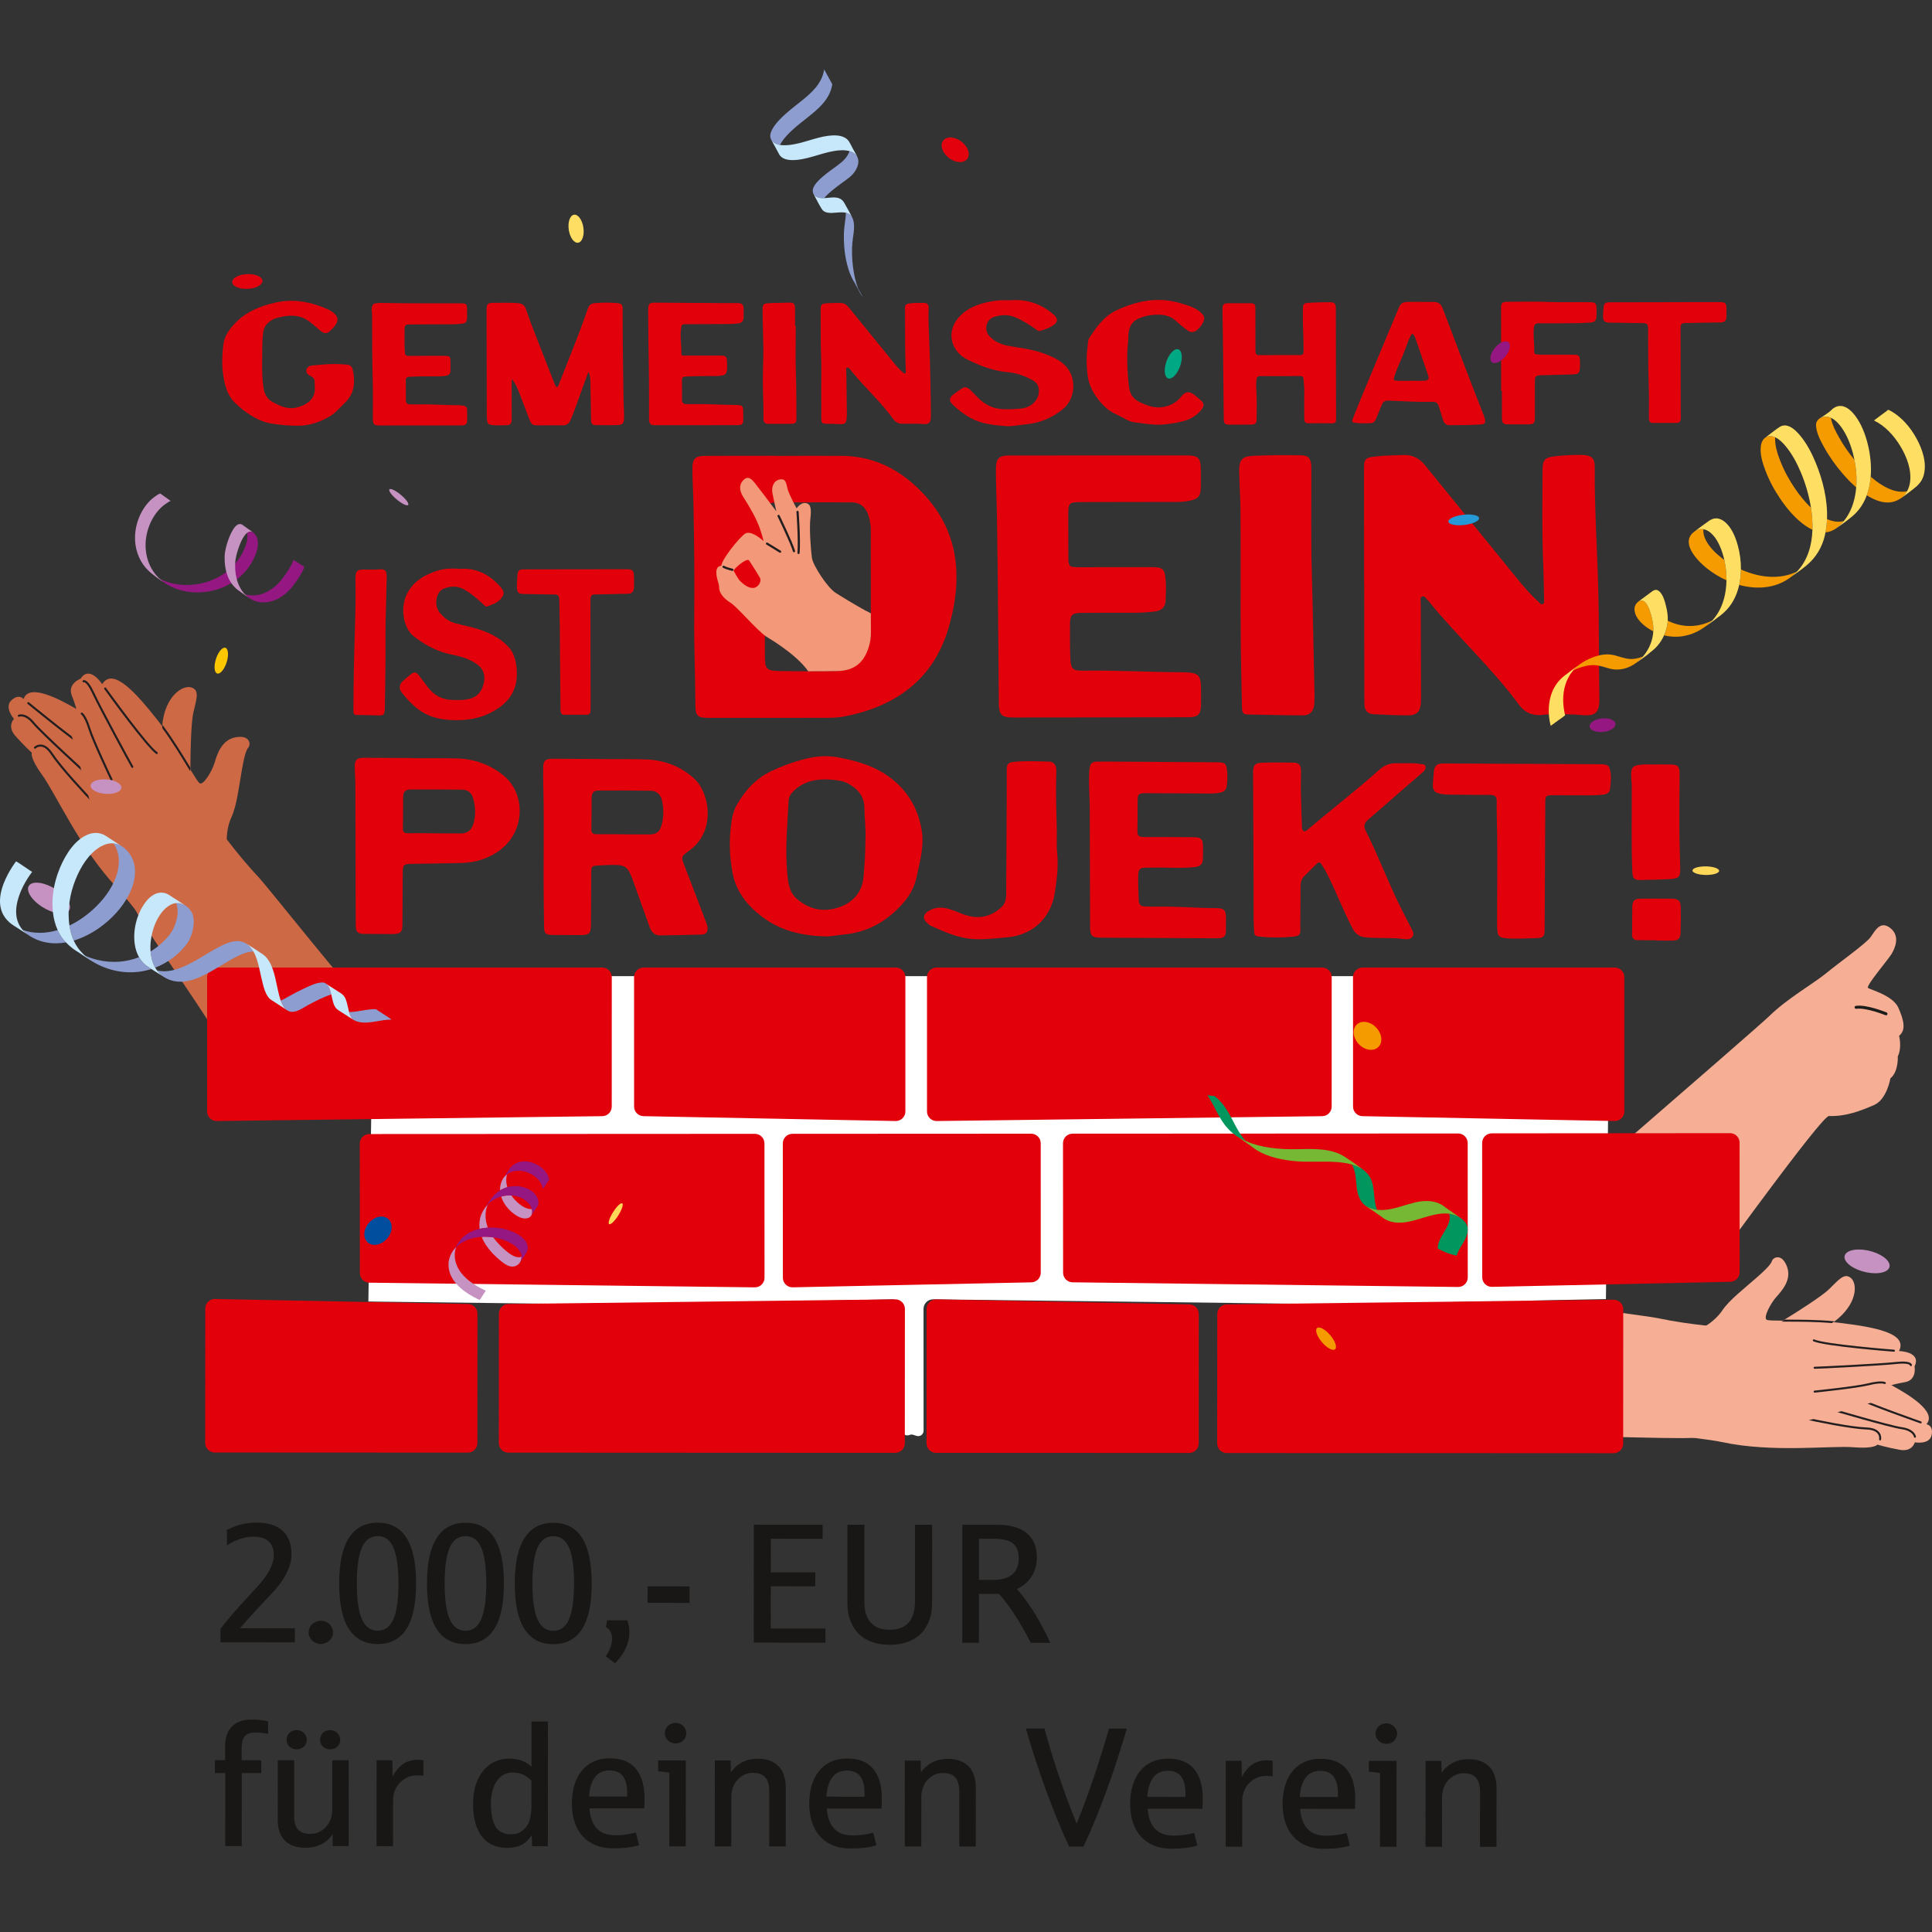 <?xml version="1.0" encoding="UTF-8"?>
<svg xmlns="http://www.w3.org/2000/svg" version="1.1" viewBox="0 0 500 500">
  <rect x="0" y="0" width="500" height="500" fill="#333333" stroke="none"/>
  <defs>
    <style>
      .cls-1 {
        fill: #259ad6;
      }

      .cls-2 {
        fill: #00965e;
      }

      .cls-3 {
        fill: #8d9dd0;
      }

      .cls-4 {
        fill: #f39879;
      }

      .cls-5 {
        fill: #f59b00;
      }

      .cls-6 {
        fill: #e2000b;
      }

      .cls-7 {
        fill: #231f20;
      }

      .cls-8 {
        fill: #c592c1;
      }

      .cls-9 {
        fill: #fdc800;
      }

      .cls-10 {
        fill: #1d1d1b;
      }

      .cls-11 {
        fill: #951781;
      }

      .cls-12 {
        fill: #00a883;
      }

      .cls-13 {
        fill: #fff;
      }

      .cls-14 {
        fill: #76b834;
      }

      .cls-15 {
        fill: #ffd859;
      }

      .cls-16 {
        fill: #c7e7fa;
      }

      .cls-17 {
        fill: #181716;
      }

      .cls-18 {
        fill: #ffde64;
      }

      .cls-19 {
        fill: #ffde64;
      }

      .cls-20 {
        fill: #ce6946;
      }

      .cls-21 {
        fill: #014e9e;
      }

      .cls-22 {
        fill: #f6af94;
      }

      .cls-23 {
        fill: #e3010d;
      }
    </style>
  </defs>
  <!-- Generator: Adobe Illustrator 28.7.1, SVG Export Plug-In . SVG Version: 1.2.0 Build 142)  -->
  <g>
    <g id="Ebene_1">
      <g>
        <g>
          <g>
            <path class="cls-22" d="M484.955,286.006c-3.373,1.441-7.143,2.963-11.63,2.818-.912-.028-7.919,8.943-17.305,21.573-.563.754-1.142,1.531-1.721,2.309-3.738,5.038-7.788,10.575-11.944,16.289l-8.716-1.99-28.515-6.479-6.77-5.773c5.89-5.093,13.06-11.298,20.359-17.611,18.415-15.959,37.637-32.661,39.154-34.164,4.653-4.578,11.481-8.424,14.813-11.165,3.332-2.742,10.212-7.609,11.406-9.265,1.19-1.677,2.53-4.414,5.129-2.364,2.587,2.042,1.259,5.145.303,6.717-.956,1.572-6.736,8.301-6.082,8.776.642.466,6.439,1.94,7.856,5.116,1.408,3.189,2.051,5.807.189,7.265,0,0,.797,3.012-.338,5.354,0,0,.234,3.945-1.91,5.654,0,0-.892,5.505-4.277,6.938Z"/>
            <path class="cls-10" d="M480.296,260.314c2.755-.41,7.74,1.618,7.95,1.707.194.078.291.313.212.502-.08.197-.306.292-.502.212-.052-.022-5.036-2.032-7.548-1.659-.116.018-.234-.021-.318-.099l-.017-.016c-.056-.056-.091-.13-.103-.209-.032-.211.115-.408.325-.437h0Z"/>
          </g>
          <g>
            <g>
              <path class="cls-22" d="M428.902,341.111c-2.866-.607-35.683-4.726-42.653-6.458l9.172,33.02c6.028.578,38.638,3.905,42.843,4.423,3.365.414,5.983.806,7.546,1.141,12.813,2.767,28.247.84,33.799,1.308,5.548.455,6.26-.673,6.26-.673,0,0,2.542.751,5.808,1.341,3.278.587,3.872-1.939,3.872-1.939,0,0,3.795.699,4.35-1.869.554-2.568-1.347-2.809-1.347-2.809,2.886-3.256-4.809-7.795-9.053-10.11-1.113-.608-1.983-1.068-2.374-1.31-.654-.412-3.302-1.74-6.176-3.491-.26-.157-.519-.314-.77-.488-2.432-1.523-4.917-3.328-6.394-5.103-.163-.198-.309-.386-.431-.582-1.263-1.78-1.418-3.504.595-4.899.205-.138.393-.285.582-.431,6.268-4.627,6.205-9.951,4.506-11.408-1.754-1.509-3.24.522-5.719,2.91-1.809,1.743-8.045,5.755-11.926,8.101-1.434.857-2.553,1.491-3.012,1.686-1.141.506-8.301.512-16.809-.402-4.085-.43-8.472-1.073-12.669-1.957Z"/>
              <path class="cls-7" d="M465.954,366.892c-.003-.027-.002-.055.004-.084.031-.141.171-.23.311-.198,4.51.985,12.69,2.663,16.817,2.822,1.571.06,2.674.488,3.28,1.274.666.863.462,1.823.453,1.864-.032.141-.172.229-.312.197-.141-.031-.229-.168-.199-.31.006-.031.156-.773-.361-1.438-.508-.653-1.478-1.012-2.882-1.065-4.167-.161-12.382-1.845-16.908-2.835-.113-.025-.192-.119-.204-.227h0Z"/>
              <path class="cls-7" d="M473.311,364.647c-.004-.034-.001-.067.01-.101.04-.138.185-.218.324-.177.153.046,15.375,4.533,18.534,4.982,3.372.479,3.653,2.361,3.664,2.441.006.14-.082.274-.225.293-.143.017-.273-.081-.292-.223-.01-.068-.274-1.575-3.22-1.992-3.196-.454-17.98-4.812-18.608-4.998-.105-.03-.175-.12-.186-.222h0Z"/>
              <path class="cls-7" d="M480.343,361.819c-.005-.051.003-.103.029-.151.068-.127.225-.176.354-.108,2.873,1.527,16.293,6.255,16.429,6.303.136.048.207.197.16.333-.049.136-.198.208-.334.16-.553-.195-13.592-4.79-16.5-6.336-.08-.041-.129-.119-.138-.202h0Z"/>
              <path class="cls-22" d="M387.752,340.062l6.126,31.635c5.433-.592,40.115.856,44.385.398,6.308-.646,10.994-1.111,13.008-1.239,4.79-.332,10.997-1.733,16.874-3.298l1.115-.31c2.198-.584,4.336-1.191,6.32-1.769.313-.087.623-.186.936-.273,2.66-.766,5.004-1.457,6.789-1.926.3-.083.576-.16.842-.22l.013-.003c.442-.109.833-.204,1.178-.273,5.332-1.103,3.608-4.104,3.608-4.104,0,0,.14-.079.553-.194.556-.182,1.615-.449,3.467-.774,3.208-.54,2.517-4.098,2.517-4.098,1.878-3.826-4.029-3.966-4.029-3.966,2.426-4.666-6.577-6.198-14.947-7.245-.642-.078-1.309-.149-1.976-.22-.025.007-.066.005-.107.003-4.665-.431-9.538-.399-12.912-.406-.041-.002-.079.008-.12.006-2.242-.011-3.8-.037-4.161-.22-.994-.52.99-4.254,2.482-5.923,1.505-1.672,4.079-4.545,2.713-7.956-1.35-3.402-3.434-2.216-3.742-1.577-.299.623-.21,1.137-3.807,4.308-3.597,3.171-7.308,5.982-9.199,8.787-.904,1.357-2.387,2.767-4.106,3.865-1.855,1.19-3.999,2.015-6.051,2.058-1.194.022-36.719-3.696-47.768-5.065Z"/>
              <path class="cls-7" d="M469.152,346.915c-.005-.045.001-.091.021-.134.059-.132.214-.191.345-.131,2.782,1.245,20.467,2.637,20.645,2.651.144.012.254.136.24.281-.011.144-.137.251-.28.24-.733-.057-17.953-1.414-20.819-2.696-.088-.039-.143-.122-.153-.211h0Z"/>
              <path class="cls-7" d="M469.366,354.007c-.002-.015-.002-.03-.001-.046.009-.144.133-.253.278-.243.519.015,17.091-.795,20.948-1.227,2.117-.237,3.459-.112,3.989.372.212.193.226.381.224.434-.003.143-.122.259-.266.256-.134-.002-.246-.094-.255-.235-.024-.05-.412-.669-3.633-.308-3.835.429-20.595,1.259-21.042,1.228-.128-.008-.229-.108-.242-.232h0Z"/>
              <path class="cls-7" d="M469.367,360.179l-0-.001c-.014-.144.089-.273.233-.287.107-.01,10.784-1.109,13.941-1.901,3.212-.807,4.256-.355,4.365-.3.129.064.181.221.117.35-.064.127-.218.18-.346.119-.028-.012-1.012-.415-4.008.337-3.194.801-13.575,1.869-14.015,1.914-.143.016-.271-.088-.286-.231h0Z"/>
              <path class="cls-7" d="M461.074,342.041c.38.001.786.001,1.227.002,3.285.002,7.589.007,11.783.371.22-.163.448-.315.677-.464-4.413-.421-8.999-.426-12.46-.429-.139-0-.276 0-.413-0-.234.161-.51.34-.814.521h0Z"/>
            </g>
            <path class="cls-8" d="M483.435,323.629c-3.222-.68-5.943.033-6.074,1.587-.131,1.555,2.378,3.368,5.598,4.046,3.222.679,5.944-.032,6.075-1.587.131-1.554-2.378-3.369-5.599-4.046"/>
          </g>
          <g>
            <g>
              <path class="cls-20" d="M67.11,227.232c2.051,2.184,23.07,28.687,28.284,33.86l-33.734,9.507c-3.705-4.963-23.921-31.706-26.605-35.106-2.148-2.722-3.88-4.802-5.003-5.991-9.219-9.733-15.726-24.248-19.082-28.854-3.343-4.609-2.734-5.83-2.734-5.83,0,0-2.005-1.824-4.254-4.366-2.253-2.555-.36-4.414-.36-4.414,0,0-2.626-2.947-.675-4.795,1.951-1.848,3.17-.314,3.17-.314,1.315-4.251,9.367.067,13.643,2.549,1.122.65,1.986,1.166,2.405,1.38.707.353,3.274,1.963,6.329,3.546.275.144.55.287.835.414,2.622,1.318,5.519,2.532,7.854,2.882.259.038.502.066.737.068,2.227.16,3.816-.62,3.967-3.12.012-.252.04-.495.068-.737.719-7.935,5.406-10.706,7.581-9.994,2.25.733,1.263,3.11.491,6.545-.564,2.507-.761,10.088-.752,14.725.012,1.709.051,3.023.124,3.528.163,1.266,3.958,7.529,9.273,14.482,2.544,3.343,5.434,6.837,8.435,10.037Z"/>
              <path class="cls-7" d="M24.907,208.523c.025-.012.049-.028.071-.048.107-.102.111-.272.008-.377-3.255-3.419-9.064-9.681-11.393-13.204-.886-1.341-1.846-2.079-2.854-2.191-1.108-.124-1.839.563-1.87.593-.106.102-.109.272-.007.378.101.107.269.111.376.009.024-.022.593-.547,1.449-.447.841.097,1.669.755,2.46,1.954,2.352,3.558,8.184,9.846,11.452,13.277.081.085.206.105.306.058h0Z"/>
              <path class="cls-7" d="M22.965,200.9c.031-.015.059-.035.083-.062.1-.109.092-.277-.017-.377-.121-.11-12.123-11.035-14.192-13.559-2.208-2.694-4.003-1.941-4.078-1.908-.125.069-.196.217-.136.352.06.134.215.195.35.137.065-.027,1.522-.597,3.451,1.757,2.093,2.554,13.75,13.164,14.246,13.615.082.076.198.089.293.044h0Z"/>
              <path class="cls-7" d="M21.704,193.252c.047-.022.088-.057.116-.105.075-.127.034-.29-.094-.366-2.859-1.702-14.116-10.923-14.23-11.017-.114-.094-.282-.076-.376.037-.093.115-.076.283.037.377.464.38,11.401,9.34,14.296,11.062.079.048.172.049.25.013h0Z"/>
              <path class="cls-20" d="M89.867,262.649l-31.521,8.883c-2.366-5.064-21.425-32.064-23.292-36.04-2.783-5.857-4.863-10.201-5.821-12.03-2.252-4.364-4.322-10.533-6.073-16.502l-.321-1.139c-.657-2.231-1.26-4.423-1.808-6.464-.09-.32-.167-.643-.258-.963-.742-2.732-1.382-5.148-1.919-6.957-.086-.307-.166-.588-.254-.853l-.004-.013c-.139-.444-.264-.837-.386-1.175-1.865-5.247,1.673-5.332,1.673-5.332,0,0-.005-.164-.124-.586-.137-.583-.465-1.65-1.163-3.442-1.23-3.092,2.247-4.376,2.247-4.376,2.348-3.672,5.605,1.417,5.605,1.417,2.792-4.598,8.909,2.46,14.267,9.222.409.52.825,1.065,1.241,1.611.007.026.031.06.054.095,2.852,3.849,5.411,8.127,7.208,11.073.024.035.034.073.058.108,1.2,1.954,2.049,3.303,2.401,3.521.982.593,3.193-3.123,3.86-5.313.663-2.203,1.809-5.978,5.515-6.594,3.69-.626,3.76,1.827,3.365,2.435-.386.592-.883.787-1.746,5.615-.863,4.828-1.351,9.563-2.799,12.706-.707,1.511-1.152,3.556-1.2,5.64-.056,2.253.361,4.566,1.412,6.382.615,1.055,22.72,30.139,29.78,39.072Z"/>
              <path class="cls-7" d="M40.673,195.124c.041-.02.079-.05.106-.09.084-.122.054-.288-.068-.371-2.565-1.772-13.168-16.493-13.275-16.641-.087-.12-.254-.15-.373-.061-.12.086-.147.253-.061.373.439.61,10.764,14.945,13.406,16.769.081.056.182.06.265.022h0Z"/>
              <path class="cls-7" d="M34.36,198.701c.014-.006.028-.014.041-.023.121-.085.15-.251.065-.372-.289-.445-8.376-15.363-10.046-18.964-.916-1.976-1.738-3.083-2.442-3.29-.282-.083-.453.005-.499.035-.124.079-.161.244-.082.369.073.116.213.165.341.098.056-.005.804.005,2.198,3.013,1.66,3.58,9.83,18.672,10.094,19.047.075.107.216.143.331.089h0Z"/>
              <path class="cls-7" d="M28.964,201.976l.001-0c.134-.064.191-.223.127-.356-.048-.099-4.754-10.016-5.738-13.196-.999-3.237-1.948-3.91-2.054-3.975-.125-.079-.289-.041-.368.084-.077.123-.042.286.08.366.026.018.9.665,1.832,3.683.995,3.217,5.57,12.859,5.765,13.268.062.133.221.19.354.127h0Z"/>
              <path class="cls-7" d="M49.221,199.6c-.202-.331-.418-.687-.653-1.071-1.745-2.871-4.034-6.631-6.578-10.104.026-.279.037-.558.047-.839,2.71,3.634,5.148,7.641,6.988,10.665.074.121.146.242.22.361-.017.29-.027.627-.023.988h0Z"/>
            </g>
            <path class="cls-8" d="M14.555,230.223c2.821,1.839,4.272,4.323,3.242,5.542-1.03,1.219-4.155.714-6.974-1.125-2.82-1.84-4.274-4.323-3.243-5.542,1.03-1.218,4.156-.715,6.975,1.126"/>
          </g>
          <path class="cls-13" d="M398.623,273.393v-20.771H124.054v5.437h-27.501l-1.221,78.777,60.655.734c1.368.017,2.463,1.139,2.446,2.506l.023,30.34c.001.814.861,1.341,1.586.971.272-.139.59-.157.877-.05l.818.306c.713.267,1.473-.261,1.473-1.022l-.007-30.55c-.018-1.368,1.076-2.491,2.443-2.509l65.255-1.29c1.367-.018,2.491,1.076,2.509,2.444l.016,31.37c.001 1,1.021,1.675,1.941,1.285.309-.131.654-.146.974-.043l.857.276c.902.291,1.826-.382,1.825-1.33l-.016-31.562c.017-1.368,1.139-2.463,2.507-2.446l99.773,1.207c1.368.017,2.463,1.139,2.446,2.506l.023,30.728c.001.719.719,1.216,1.392.963l.975-.367c.231-.087.485-.088.717-.003l1.054.386c.672.246,1.383-.251,1.383-.967l-.008-30.744c-.018-1.368,1.076-2.491,2.444-2.509l63.901-1.263.747-62.813h-17.735Z"/>
          <path class="cls-6" d="M166.572,250.396h65.263c1.368,0,2.476,1.109,2.476,2.476v34.804c-.017,1.368-1.14,2.462-2.507,2.445l-65.255-1.257c-1.368-.017-2.462-1.14-2.445-2.507l-.008-33.484c0-1.368,1.109-2.476,2.476-2.476Z"/>
          <path class="cls-6" d="M155.851,250.396H56.071c-1.368,0-2.476,1.109-2.476,2.476v34.804c.017,1.368,1.14,2.462,2.507,2.445l99.772-1.257c1.368-.017,2.462-1.14,2.445-2.507l.008-33.484c0-1.368-1.109-2.476-2.476-2.476Z"/>
          <path class="cls-6" d="M352.637,250.396h65.263c1.368,0,2.476,1.109,2.476,2.476v34.804c-.017,1.368-1.14,2.462-2.507,2.445l-65.255-1.257c-1.368-.017-2.462-1.14-2.445-2.507l-.008-33.484c0-1.368,1.109-2.476,2.476-2.476Z"/>
          <path class="cls-6" d="M342.165,250.396h-99.78c-1.368,0-2.476,1.109-2.476,2.476v34.804c.017,1.368,1.14,2.462,2.507,2.445l99.772-1.257c1.368-.017,2.462-1.14,2.445-2.507l.008-33.484c0-1.368-1.109-2.476-2.476-2.476Z"/>
          <path class="cls-6" d="M155.349,196.458c3.958.02,7.919-.057,11.872.086,4.684.17,8.926,1.759,12.396,4.92,4.086,3.722,5.653,13.417-.914,18.416-2.572,1.958-2.54,1.652-1.323,4.788,1.821,4.693,3.597,9.403,5.384,14.11.161.425.337.871.364,1.316.06,1.005-.357,1.737-1.464,1.767-3.62.098-7.24.19-10.86.222-1.449.013-2.241-.931-2.698-2.21-1.428-3.995-2.858-7.99-4.288-11.985-.056-.157-.115-.312-.174-.468-1.169-3.112-1.852-3.603-5.15-3.58-1.248.009-2.495.1-3.742.154-1.544.067-1.724.232-1.736,1.765-.034,4.453-.05,8.906-.08,13.359-.017,2.535-.376,2.892-2.892,2.886-2.333-.005-4.666-.014-6.999-.038-1.848-.019-2.213-.366-2.238-2.178-.055-4.034-.117-8.068-.124-12.102-.011-6.659.089-13.318.003-19.975-.039-2.993-.143-5.986-.112-8.98.019-1.868.511-2.363,2.403-2.362,4.124.003,8.248.037,12.373.058l-0.0.032ZM161.321,215.918l-0.0.007c2.288.012,4.576.041,6.864.029,1.532-.008,2.476-.652,2.923-2.052.711-2.227.705-4.51.206-6.766-.342-1.548-1.422-2.476-2.887-2.496-4.492-.063-8.986-.08-13.478-.055-1.343.007-1.817.585-1.835,1.979-.034,2.66-.004,5.32-.069,7.979-.026,1.062.422,1.369,1.412,1.355,2.287-.032,4.576.01,6.864.021Z"/>
          <path class="cls-6" d="M213.401,242.324c-6.157-.183-11.541-1.551-16.183-5.074-3.777-2.866-6.691-6.495-7.607-11.211-.725-3.735-.938-7.587-.538-11.419.225-2.156.482-4.32,1.574-6.246,2.16-3.807,5.011-6.962,9.037-8.846,3.133-1.465,6.395-2.617,9.782-3.368,2.595-.575,5.221-.603,7.815-.09,4.059.804,8.066,1.894,11.584,4.135,5.404,3.444,8.645,8.376,9.69,14.752.676,4.126-.522,7.982-1.326,11.931-.804,3.949-3.139,6.792-6.009,9.349-3.681,3.279-7.966,5.169-12.89,5.62-1.779.163-3.535.583-4.929.465ZM223.97,217.253c.173-2.503-.228-5.402-.276-8.313-.046-2.81-1.639-4.707-3.997-6.049-1.455-.828-3.051-.998-4.686-1.123-3.684-.282-7.037.373-9.768,3.079-.682.676-1.104,1.452-1.153,2.415-.321,6.225-.919,12.445-.358,18.688.23,2.556.5,5.078,2.702,6.864,2.257,1.831,4.794,2.873,7.727,2.619,4.396-.38,8.852-2.999,9.312-8.432.263-3.106.502-6.214.497-9.747Z"/>
          <path class="cls-6" d="M336.551,235.054c-.011,1.873-.068,3.747-.012,5.617.031,1.024-.32,1.544-1.357,1.667-3.197.378-6.391.382-9.587.008-.621-.073-.984-.382-1.009-1.045-.04-1.08-.14-2.159-.147-3.239-.02-3.287.004-6.575-.011-9.862-.04-9.361-.096-18.721-.132-28.082-.009-2.185.406-2.671,2.594-2.737,2.622-.079,5.248-.051,7.872-.015,1.377.019,1.922.605,1.941,2.046.023,1.705-.076,3.412-.045,5.117.055,2.991.164,5.981.263,8.97.019.572-.042,1.332.468,1.577.454.218.991-.321,1.391-.662,5.984-5.107,12.256-9.871,18.101-15.142,1.32-1.19,2.773-1.81,4.522-1.747,2.078.075,4.167-.164,6.234.201.467.083,1.099-.021,1.269.584.179.634-.231,1.13-.671,1.519-1.435,1.267-2.901,2.499-4.345,3.756-3.296,2.868-6.575,5.756-9.886,8.606-1.012.87-1.134,1.688-.508,2.924,2.803,5.533,5.044,11.323,7.646,16.95,1.291,2.793,2.761,5.503,4.138,8.257.331.663.791,1.362.263,2.101-.536.751-1.392.703-2.175.601-3.229-.423-6.485-.158-9.725-.418-1.764-.141-2.822-.841-3.616-2.356-2.515-4.796-4.377-9.895-6.884-14.692-.345-.66-.791-1.268-1.172-1.91-.358-.603-.727-.557-1.184-.099-1.088,1.09-2.215,2.143-3.287,3.248-.666.687-.917,1.562-.918,2.516-.002,1.914-.017,3.828-.029,5.743Z"/>
          <path class="cls-6" d="M106.447,196.206c3.915.02,7.832-.024,11.745.077,4.511.117,8.647,1.578,12.114,4.407,5.786,4.722,5.639,14.354-.823,19.255-3.038,2.304-6.496,3.309-10.246,3.405-4.286.109-8.573.146-12.86.215-1.873.03-2.136.294-2.148,2.209-.029,4.452-.044,8.904-.074,13.356-.015,2.178-.457,2.606-2.668,2.6-2.457-.006-4.915-.008-7.372-.046-1.542-.023-2.013-.518-2.053-2.026-.002-.083-0-.166-.001-.25-.032-12.271-.059-24.541-.103-36.812-.005-1.411-.149-2.823-.146-4.234.004-1.705.561-2.246,2.264-2.245,4.123.004,8.247.037,12.37.058-0.0.009-0.0.019-0.0.028ZM112.361,215.659c2.332.012,4.665.044,6.997.029,1.59-.011,2.662-.868,3.123-2.378.677-2.218.603-4.436-.013-6.646-.435-1.561-1.357-2.292-2.996-2.307-4.331-.038-8.663-.05-12.994-.043-1.622.003-2.109.475-2.138,2.077-.047,2.662-.006,5.326-.072,7.988-.025,1.027.418,1.272,1.346,1.258,2.248-.034,4.498.008,6.747.022Z"/>
          <path class="cls-6" d="M299.771,197.198c5.042.026,10.083.049,15.124.079,2.198.013,2.502.279,2.697,2.469.107,1.203.041,2.405-.099,3.611-.121,1.045-.693,1.538-1.643,1.759-.818.191-1.642.247-2.479.242-5.625-.032-11.25-.057-16.875-.077-1.86-.007-2.066.196-2.081,2.083-.022,2.58.01,5.162-.05,7.741-.027,1.141.409,1.524,1.543,1.518,4.333-.026,8.666.019,12.999.052,1.989.015,2.402.436,2.428,2.444.014,1.082.01,2.165-.031,3.246-.046,1.217-.654,1.855-1.924,2.009-3.659.441-7.323.078-10.983.173-.541.014-1.083-.009-1.625-.003-1.841.019-2.16.342-2.2,2.194-.047,2.123.046,4.241.146,6.362.048,1.011.516,1.445,1.445,1.481,1.124.044,2.25.084,3.374.059,5.001-.112,9.987.368,14.985.374,2.365.003,2.767.489,2.759,2.795-.004,1.041.004,2.081-.021,3.122-.034,1.383-.503,1.843-1.906,1.888-.541.017-1.083.001-1.625-.002-9.541-.047-19.083-.094-28.624-.143-2.626-.013-2.988-.39-2.995-3.068-.027-10.236-.045-20.473-.089-30.709-.012-2.786-.27-5.568-.152-8.357.021-.498.023-1.0.089-1.493.21-1.553.622-1.945,2.187-1.947,3.291-.005,6.583.03,9.875.049,1.917.011,3.833.02,5.75.03l-0.0.022Z"/>
          <path class="cls-6" d="M393.993,197.682c6.666.034,13.333.065,19.999.104,2.295.013,2.618.336,2.866,2.619.137,1.257-.06,2.496-.165,3.734-.088,1.033-.846,1.392-1.831,1.512-2.369.289-4.741.158-7.113.175-1.916.014-3.833-.01-5.75-.013-1.981-.003-2.073.077-2.083,2.012-.037,6.743-.066,13.486-.098,20.228-.02,4.162-.033,8.325-.064,12.487-.014,1.898-.384,2.212-2.29,2.251-2.701.056-5.396.275-8.104-.019-1.118-.121-1.697-.56-1.808-1.636-.064-.619-.111-1.243-.11-1.865.011-7.617.083-15.234.026-22.85-.023-3.035-.18-6.07-.115-9.106.026-1.205-.537-1.598-1.677-1.595-3.541.01-7.083-.032-10.624-.072-.663-.007-1.333-.053-1.987-.155-1.866-.291-2.386-.988-2.223-2.878.079-.91.165-1.82.22-2.732.1-1.672.733-2.304,2.433-2.298,6.833.025,13.666.066,20.499.101l0-.005Z"/>
          <path class="cls-6" d="M260.486,215.337c.026-5.41.084-10.821.059-16.231-.006-1.251.403-1.774,1.672-1.914,3.081-.34,6.159-.15,9.235-.089,1.37.027,1.977,1.008,1.932,2.395-.158,4.898-.047,9.796.109,14.693.07,2.203-.117,4.426.104,6.611.352,3.484-.098,6.891-.626,10.297-1.007,6.506-5.756,10.915-12.292,11.475-2.896.248-5.784.631-8.707.456-4.005-.24-7.567-1.858-11.135-3.472-.15-.068-.282-.177-.414-.279-1.826-1.41-1.707-2.751.337-3.767,1.581-.786,3.18-.755,4.857-.26,2.036.602,3.911,1.676,6.041,1.987,2.934.429,5.431-.503,7.541-2.487.956-.899,1.22-2.13,1.215-3.433-.011-2.664.02-5.327.033-7.991.014-2.664.027-5.327.039-7.991Z"/>
          <path class="cls-6" d="M429.13,197.837c.879.005,1.962.013,3.045.015,2.068.005,2.512.441,2.503,2.481-.022,4.78-.081,9.56-.056,14.34.017,3.409.162,6.817.218,10.226.034,2.094-.46,2.475-2.568,2.602-2.495.15-4.99.175-7.485.244-1.868.052-2.263-.346-2.342-2.178-.314-7.319-.095-14.64-.15-21.959-.008-1.12-.174-2.241-.15-3.359.035-1.602.475-2.05,2.039-2.285,1.575-.237,3.161-.051,4.946-.127Z"/>
          <path class="cls-6" d="M428.636,243.335c-1.62-.008-3.24.005-4.859-.033-1.005-.024-1.443-.533-1.409-1.597.074-2.323.026-4.65.062-6.975.024-1.57.571-2.148,2.089-2.162,2.743-.026,5.486-.024,8.229.011,1.609.02,2.19.573,2.222,2.189.045,2.199.039,4.402-.034,6.6-.052,1.557-.639,2.053-2.186,2.061-1.371.008-2.743-.011-4.115-.018 0-.026 0-.052 0-.078Z"/>
          <path class="cls-6" d="M447.729,293.262l-61.674.05c-1.368.001-2.476,1.11-2.475,2.478l.017,34.804c.018,1.368,1.141,2.462,2.509,2.444l61.665-1.307c1.368-.018,2.462-1.141,2.444-2.509l-.008-33.484c-.001-1.368-1.11-2.476-2.478-2.475Z"/>
          <path class="cls-6" d="M95.583,293.488l99.78-.05c1.368-.001,2.477,1.107,2.478,2.475l.017,34.804c-.017,1.368-1.139,2.463-2.506,2.446l-99.773-1.207c-1.368-.017-2.463-1.139-2.446-2.506l-.025-33.484c-.001-1.368,1.107-2.477,2.475-2.478Z"/>
          <path class="cls-6" d="M307.745,376.032l-65.479-.033c-1.372-.001-2.484-1.11-2.483-2.478l.018-34.804c.018-1.368,1.145-2.462,2.517-2.444l65.47,1.29c1.372.018,2.47,1.141,2.452,2.509l-.009,33.484c-.001,1.368-1.114,2.476-2.486,2.475Z"/>
          <path class="cls-6" d="M317.482,376.039l100.109.05c1.372.001,2.485-1.107,2.486-2.475l.018-34.804c-.017-1.368-1.142-2.463-2.514-2.446l-100.102,1.207c-1.372.017-2.471,1.139-2.454,2.506l-.025,33.484c-.001,1.368,1.111,2.477,2.483,2.478Z"/>
          <path class="cls-6" d="M266.858,293.4l-61.791.031c-1.368.001-2.476,1.11-2.475,2.478l.017,34.804c.018,1.368,1.141,2.462,2.509,2.444l61.782-1.288c1.368-.018,2.462-1.141,2.444-2.509l-.008-33.484c-.001-1.368-1.11-2.476-2.478-2.475Z"/>
          <path class="cls-6" d="M277.58,293.393l99.78-.05c1.368-.001,2.477,1.107,2.478,2.475l.017,34.804c-.017,1.368-1.139,2.463-2.506,2.446l-99.773-1.207c-1.368-.017-2.463-1.139-2.446-2.506l-.025-33.484c-.001-1.368,1.107-2.477,2.475-2.478Z"/>
          <path class="cls-6" d="M121.066,375.938l-65.479-.033c-1.372-.001-2.484-1.11-2.483-2.478l.018-34.804c.018-1.368,1.145-2.462,2.517-2.444l65.47,1.29c1.372.018,2.47,1.141,2.452,2.509l-.009,33.484c-.001,1.368-1.114,2.476-2.486,2.475Z"/>
          <path class="cls-6" d="M131.573,375.944l100.109.05c1.372.001,2.485-1.107,2.486-2.475l.018-34.804c-.017-1.368-1.142-2.463-2.514-2.446l-100.102,1.207c-1.372.017-2.471,1.139-2.454,2.506l-.025,33.484c-.001,1.368,1.111,2.477,2.483,2.478Z"/>
          <g id="IdIvm6">
            <g>
              <path class="cls-6" d="M152.301,96.193c-.576,1.576-1.145,3.154-1.731,4.726-.97,2.603-1.823,5.248-2.921,7.804-.391.91-1.009,1.345-1.978,1.345-2.152-0-4.304.009-6.456.007-1.414-.002-1.664-.16-2.176-1.476-.829-2.134-1.618-4.284-2.453-6.416-.559-1.428-1.093-2.874-2.171-4.129 0.0.357.001.714.001,1.072.003,3.067.01,6.134.007,9.201-.002,1.429-.281,1.73-1.711,1.724-1.202-.005-2.407.105-3.608-.084-.631-.099-.986-.41-1.031-1.056-.028-.399-.091-.797-.092-1.196-.022-9.115-.039-18.231-.055-27.346-.003-1.745.234-2.014,1.978-1.997,2.063.02,4.125-.089,6.191.084,1.08.091,1.716.597,2.028,1.549,1.002,3.048,2.205,6.02,3.365,9.008,1.336,3.442,2.692,6.876,4.04,10.314.031.08.064.161.109.233.144.235.188.62.53.604.287-.014.337-.363.428-.592,1.139-2.875,2.259-5.757,3.401-8.631,1.46-3.673,2.863-7.367,4.151-11.104.319-.925.906-1.34,1.913-1.402,1.921-.119,3.835-.185,5.75.018,1.041.11,1.323.425,1.332,1.499.022,2.494.005,4.988.03,7.481.056,5.529.097,11.059.213,16.587.029,1.4.156,2.802.117,4.205-.038,1.373-.395,1.755-1.755,1.788-1.835.045-3.673.038-5.509.007-.96-.016-1.254-.368-1.271-1.338-.06-3.351-.117-6.701-.172-10.052-.014-.822-.143-1.622-.496-2.438Z"/>
              <path class="cls-6" d="M200.758,117.984c5.704-.007,11.408-.053,17.111-.01,7.126.054,13.241,2.618,18.57,7.348,11.641,10.331,13.131,23.227,9.044,37.181-3.894,13.297-13.621,20.303-26.894,22.898-2.337.457-4.69.372-7.041.377-9.3.021-18.599.017-27.899.014-3.234-.001-3.688-.442-3.691-3.613-.006-7.367-.362-14.727-.294-22.098.092-10.024.007-20.054-.209-30.076-.064-2.962-.267-5.931-.262-8.899.004-2.343.782-3.112,3.15-3.124,6.138-.032,12.275-.023,18.413-.03 0.0.011 0.0.022 0.0.034ZM225.369,150.336c-.005-4.331-.027-8.662-.006-12.993.007-1.38-.205-2.712-.632-4.012-.704-2.14-2.164-3.315-4.395-3.323-6.503-.023-13.007-.01-19.51.057-2.236.023-2.734.741-2.951,2.912-.47,4.701-.007,9.388.028,14.082.056,7.546.034,15.093.051,22.64.008,3.443.369,3.907,3.783,3.964,4.892.082,9.787.1,14.678-.004,4.468-.095,7.102-2.224,8.405-6.494.381-1.249.583-2.519.574-3.835-.03-4.331-.02-8.662-.026-12.993Z"/>
              <path class="cls-6" d="M353.03,151.117c-.012-9.851-.035-19.702-.028-29.553.002-2.907.284-3.117,3.122-3.448,2.348-.274,4.699-.262,7.051-.358,2.394-.098,4.186.868,5.64,2.659,7.889,9.717,15.767,19.443,23.678,29.142,1.761,2.159,3.545,4.309,5.652,6.157.316.277.593.799,1.047.648.596-.198.416-.837.412-1.301-.033-3.962-.177-7.92-.311-11.88-.241-7.117-.109-14.248-.091-21.372.007-2.955.606-3.459,3.57-3.766,2.226-.231,4.448-.356,6.681-.305,2.465.056,3.29.843,3.269,3.229-.09,10.403.618,20.786.901,31.179.259,9.538.13,19.071.29,28.605.062,3.69-.971,4.676-4.689,4.299-2.605-.264-5.2-.18-7.8-.21-.617-.007-1.24.044-1.851.134-2.626.386-4.848-.41-6.405-2.524-7.075-9.61-15.952-17.645-23.443-26.889-.039-.048-.077-.1-.125-.137-.51-.395-.819-1.349-1.573-1.04-.627.257-.332,1.117-.332,1.704.002,7.187.032,14.373.051,21.56.004,1.425.046,2.853-.027,4.274-.111,2.17-1.102,3.217-3.271,3.212-3.033-.006-6.066-.16-9.096-.316-1.501-.077-2.185-1.054-2.229-2.477-.047-1.548-.031-3.097-.033-4.646-.012-8.86-.022-17.719-.033-26.579l-.027 0Z"/>
              <path class="cls-6" d="M212.532,99.949c-.003-2.522.082-5.047-.027-7.564-.173-3.981-.08-7.961-.118-11.941-.016-1.662.158-1.862,1.831-1.971,1.115-.072,2.236-.06,3.354-.06.908-0,1.56.501,2.104,1.169,3.813,4.689,7.615,9.387,11.444,14.063.76.928,1.506,1.883,2.468,2.625.192.148.367.463.641.348.284-.118.181-.456.177-.699-.023-1.23-.083-2.461-.109-3.688-.089-4.182-.062-8.366-.082-12.549-.003-.733.347-1.052,1.088-1.145,1.259-.158,2.518-.151,3.778-.143.904.006,1.3.428,1.263,1.357-.148,3.694.131,7.38.245,11.067.17,5.467.301,10.932.318,16.401.001.229.002.459-.001.688-.021,1.454-.486,1.956-1.937,1.835-1.778-.148-3.553-.07-5.329-.071-1.037-0-1.851-.358-2.444-1.181-3.209-4.455-7.327-8.119-10.772-12.37-.337-.416-.706-1.146-1.262-.964-.34.111-.129.939-.124,1.441.033,3.522.091,7.043.134,10.565.005.399-.039.799-.061,1.199-.073,1.287-.711,1.493-1.786,1.405-1.033-.084-2.061-.075-3.091-.085-1.574-.015-1.691-.125-1.694-1.737-.004-2.665-.006-5.33-.008-7.995Z"/>
              <path class="cls-6" d="M345.749,94.247c.005,4.729-.009,9.457.031,14.185.007.872-.27,1.149-1.134,1.126-1.892-.052-3.786-.01-5.68-.012-1.234-.001-1.423-.193-1.426-1.465-.007-2.35-.029-4.7.002-7.05.013-.98-.144-1.94-.194-2.911-.028-.548-.29-.805-.877-.802-3.442.02-6.885.031-10.327.006-.766-.006-.96.482-1,1.025-.067.911-.073,1.835-.005,2.746.187,2.491.082,4.982.07,7.472-.005.988-.398,1.309-1.411,1.319-1.922.019-3.844.02-5.766.006-1.01-.008-1.314-.334-1.325-1.358-.067-6.445-.125-12.89-.196-19.335-.033-3.006-.101-6.012-.131-9.018-.015-1.482.223-1.701,1.678-1.704,1.807-.004,3.615-.008,5.422-.004,1.159.002,1.407.232,1.413,1.418.017,3.439.013,6.878.017,10.317 0.0.287-.007.574.014.859.04.535.303.836.879.835,3.586-.009,7.172-.013,10.758-.01.683.001.785-.42.788-.967.014-2.033-.039-4.064-.125-6.096-.069-1.631-.037-3.266-.037-4.9 0-1.17.223-1.495,1.342-1.56,1.916-.11,3.837-.167,5.756-.16,1.142.004,1.427.413,1.431,1.766.012,4.757.012,9.514.017,14.272.005,0,.009,0,.014,0Z"/>
              <path class="cls-6" d="M367.642,78.128c1.119-.001,2.238-.016,3.357 0,1.137.016,1.912.474,2.346,1.625,2.593,6.883,5.23,13.75,7.864,20.618.943,2.459,1.917,4.906,2.871,7.36.103.265.204.54.245.819.14.943-.13,1.232-1.094,1.298-2.634.18-5.273.153-7.91.2-1.006.018-1.569-.412-1.854-1.307-.391-1.227-.76-2.462-1.146-3.69-.212-.673-.647-1.066-1.389-1.051-3.758.079-7.507-.144-11.259-.312-1.425-.064-1.716.185-2.251,1.499-.443,1.087-.888,2.174-1.318,3.266-.23.584-.635,1.011-1.25,1.041-1.345.066-2.699.127-4.038-.057-.964-.133-1.046-.278-.687-1.175,1.117-2.791,2.254-5.574,3.41-8.35,2.773-6.661,5.56-13.317,8.343-19.974.625-1.496,1.089-1.8,2.749-1.81.029-0.0.057-0.0.086-0.0.976-.001,1.951-.002,2.927-.003v.003ZM365.11,98.546c1.146-.001,2.292.031,3.436-.013,1.028-.04,1.373-.423,1.097-1.25-1.096-3.279-2.232-6.544-3.358-9.812-.065-.188-.168-.364-.267-.537-.124-.218-.203-.525-.51-.514-.27.009-.302.311-.412.501-.563.971-.912,2.033-1.284,3.084-.888,2.505-2.137,4.866-2.939,7.404-.302.957-.238,1.082.8,1.13,1.143.052,2.29.01,3.436.009Z"/>
              <path class="cls-6" d="M261.6,77.709c4.053-.333,7.676.877,10.856,3.497,1.486,1.224,1.464,2.176-.193,3.192-.905.555-1.931.869-2.931,1.218-.469.164-.825-.094-1.182-.348-1.731-1.23-3.504-2.384-5.486-3.187-1.825-.739-3.671-.633-5.468-.03-2.029.68-2.588,3.413-1.102,4.977,1.404,1.478,3.168,2.185,5.144,2.53,2.959.516,5.966.844,8.807,1.896,2.207.818,4.403,1.691,5.988,3.551,2.66,3.122,2.238,8.307-.975,10.898-2.751,2.219-5.907,3.565-9.469,3.902-1.766.167-3.51.6-5.3.469-3.124-.23-6.236-.546-9.056-2.077-1.746-.948-3.313-2.159-4.73-3.545-.933-.913-.845-1.74.184-2.521.662-.502,1.335-.991,2.024-1.457.975-.66,1.506-.593,2.357.209,1.147,1.08,2.144,2.317,3.43,3.249,1.578,1.144,3.343,1.732,5.293,1.767,1.549.028,3.094-.022,4.636-.195,2.533-.284,4.443-2.229,4.445-4.538.001-1.203-.518-2.135-1.532-2.707-2.008-1.134-4.12-1.91-6.472-2.126-2.951-.271-5.785-1.123-8.494-2.349-1.432-.648-2.908-1.206-4.052-2.364-2.939-2.977-2.736-7.063.297-10.013,2.437-2.37,5.592-3.26,8.874-3.763,1.343-.206,2.689-.122,4.104-.136Z"/>
              <path class="cls-6" d="M67.839,94.23c-.011,1.269-.006,3.668.336,6.063.231,1.617.915,2.935,2.324,3.716,1.836,1.017,3.797,1.939,5.957,1.528,2.315-.441,4.797-1.87,5.005-4.369.069-.832-.038-1.65-.031-2.474.006-.739-.588-1.165-1.254-1.492-.985-.483-1.199-1.523-.499-2.171.33-.305.768-.406,1.191-.447,1.424-.138,2.85-.286,4.279-.339,1.517-.056,3.037-.042,4.554.11.801.08,1.387.4,1.569,1.213.716,3.205.538,6.251-1.999,8.668-1.321,1.258-2.494,2.719-4.111,3.627-2.447,1.375-5.025,2.293-7.902,2.311-2.45.015-4.876-.188-7.271-.609-2.529-.445-4.713-1.754-6.767-3.24-.712-.515-1.349-1.149-2.018-1.726-2.172-1.874-2.913-4.407-3.358-7.048-.474-2.81-.376-5.65-.015-8.474.251-1.961,1.305-3.507,2.572-4.951,2.919-3.329,6.782-4.898,10.959-5.833,4.754-1.065,9.269-.121,13.637,1.817.052.023.103.05.154.078,2.977,1.663,2.746,3.161.313,5.434-.939.878-1.666.733-2.667-.124-.957-.82-1.886-1.683-2.911-2.41-2.457-1.745-5.168-1.604-7.92-.892-.781.202-1.529.499-2.168,1.007-.9.715-1.51,1.544-1.673,2.773-.314,2.372-.242,4.745-.283,8.257Z"/>
              <path class="cls-6" d="M284.656,185.667c-7.44.009-14.879.026-22.319.023-3.189-.001-3.816-.64-3.845-3.794-.145-15.973-.222-31.946-.479-47.917-.067-4.142-.283-8.285-.271-12.432.009-2.949.693-3.669,3.585-3.672,15.313-.017,30.626-.021,45.939-.006,2.823.003,3.476.706,3.498,3.537.013,1.61.029,3.221-.002,4.831-.042,2.156-.667,2.876-2.727,3.314-1.158.246-2.321.351-3.505.351-8.184.003-16.367.022-24.551.04-3.376.007-3.507.129-3.511,3.412-.005,3.468.003,6.936.021,10.405.015,2.977.086,3.042,2.984,3.039,6.138-.005,12.275-.02,18.413-.018,3.087.001,3.561.376,3.797,3.443.132,1.721.053,3.464-.029,5.192-.083,1.732-1.003,2.621-2.806,2.835-1.79.212-3.569.34-5.368.338-4.526-.007-9.052-.015-13.577.029-2.485.024-2.985.535-2.989,2.944-.005,2.972-.038,5.949.097,8.916.121,2.663.63,3.137,3.297,3.095,8.307-.128,16.602.344,24.904.405.31.002.62.002.93.009,4.187.1,4.678.599,4.687,4.763.002,1.115.008,2.23.003,3.344-.013,2.844-.669,3.527-3.485,3.535-7.564.02-15.127.022-22.691.031v.006Z"/>
              <path class="cls-6" d="M180.228,110.036c-3.501.003-7.001.01-10.502.009-1.449-0-1.754-.307-1.759-1.776-.015-4.299.027-8.6-.046-12.898-.084-4.984-.174-9.968-.175-14.953-0-1.885.189-2.1,2.124-2.091,5.564.028,11.127.075,16.691.11,1.463.009,2.927-.008,4.39.005,1.091.009,1.452.341,1.495,1.428.032.8-.004,1.604-.023,2.406-.021.906-.545,1.346-1.402,1.424-.77.07-1.542.148-2.314.154-3.701.027-7.402.029-11.104.043-1.148.004-1.187.057-1.343,1.176-.299,2.148.146,4.286.075,6.432-.021.622.484.526.872.526,3.041.002,6.083-.004,9.124-.006,1.561-.001,1.795.209,1.828,1.763.017.77.076,1.544-.078,2.314-.123.612-.464.927-1.081,1.049-1.31.259-2.631.162-3.947.167-1.892.007-3.783.026-5.673.135-.662.038-.909.297-.897.949.03,1.691.04,3.382.017,5.073-.01.782.37,1.095,1.091,1.106.631.01,1.263.022,1.894.007,3.558-.088,7.108.188,10.664.213,2.136.015,2.205.138,2.207,2.264.001.545.009,1.089-.001,1.634-.017.972-.313,1.299-1.285,1.316-1.52.027-3.041.012-4.562.014-2.095.003-4.189.004-6.284.006Z"/>
              <path class="cls-6" d="M108.76,110.107c-3.5.003-6.999.01-10.499.009-1.48-0-1.759-.283-1.762-1.754-.007-3.238.058-6.478-.031-9.714-.157-5.728-.154-11.456-.176-17.184-.003-.653-.191-1.29-.043-1.964.129-.584.361-.946.981-.996.399-.032.798-.113,1.195-.105,6.996.136,13.992.108,20.989.113,1.233.001,1.454.24,1.463,1.462.005.774.014,1.548-.002,2.321-.021.977-.349,1.361-1.31,1.472-.767.088-1.541.152-2.313.157-3.7.027-7.4.029-11.101.043-1.26.005-1.463.182-1.447,1.441.024,1.946-.085,3.892.09,5.839.066.736.388.874,1.041.868,3.098-.029,6.196-.02,9.294-.019,1.263.001,1.446.187,1.456,1.443.006.802-.002,1.605.002,2.407.004.756-.385,1.136-1.114,1.281-.91.18-1.825.162-2.742.167-2.264.012-4.527-.021-6.79.123-.717.046-.944.316-.931.991.033,1.69.041,3.381.031,5.071-.004.73.36,1.054,1.042,1.071.745.019,1.492.027,2.237.01,3.499-.079,6.991.223,10.489.211.369-.001.739.088,1.109.127.613.064.942.425.96,1.015.03,1.002.044,2.007.005,3.008-.031.78-.445,1.069-1.453,1.073-3.127.012-6.253.01-9.38.013-.43 0-.861.001-1.291.001Z"/>
              <path class="cls-6" d="M281.238,93.512c-.071-1.725.18-3.428.362-5.135.03-.279.101-.583.249-.815,1.878-2.944,3.895-5.78,7.196-7.3,5.185-2.387,10.527-3.501,16.197-1.855,1.878.545,3.763,1.015,5.322,2.289,1.24,1.013,1.401,1.724.592,3.108-.229.392-.507.768-.822,1.094-1.299,1.346-2.091,1.373-3.544.214-.829-.661-1.656-1.318-2.432-2.043-1.358-1.269-3.062-1.66-4.847-1.628-.993.018-2.0.1-2.98.362-2.631.703-4.454,1.661-4.514,5.331-.026,1.571-.3,3.139-.299,4.709.003,2.919.093,5.845.544,8.732.247,1.58,1.199,2.776,2.669,3.481,1.9.911,3.833,1.652,6.022,1.289,1.924-.319,3.524-1.162,4.734-2.701,1.08-1.373,2.125-1.491,3.504-.373.467.379.912.784,1.381,1.161,1.123.901,1.195,1.562.291,2.676-1.304,1.608-3.07,2.544-5.009,2.988-1.803.413-3.654.719-5.52.803-2.218.101-4.391-.344-6.579-.586-.913-.101-1.788-.429-2.581-.905-1.662-.996-3.565-1.552-5.021-2.933-2.599-2.466-4.423-5.303-4.755-8.963-.091-1-.172-1.996-.16-3Z"/>
              <path class="cls-6" d="M388.496,101.179c-.007-7.077-.015-14.154-.021-21.232-.001-1.61.21-1.834,1.828-1.841,3.185-.012,6.375-.115,9.554.015,3.902.159,7.801.024,11.7.094,1.282.023,1.58.286,1.625,1.545.022.63.025,1.262 0,1.892-.054,1.368-.381,1.729-1.73,1.83-1.142.085-2.289.142-3.434.153-3.242.03-6.485.049-9.727.028-.845-.005-1.214.247-1.319,1.145-.245,2.098.174,4.175.078,6.262-.017.376.16.589.551.618.456.033.912.116,1.368.118,2.812.009,5.624-.003,8.436-.001,1.081.001,1.411.272,1.468,1.328.049.912.079,1.828-.079,2.743-.099.574-.388.864-.945.93-.256.03-.511.087-.767.095-2.522.073-5.043.151-7.566.201-2.297.045-2.297.03-2.295,2.292.003,2.895.008,5.79.007,8.686-0,1.449-.275,1.733-1.686,1.74-1.75.008-3.501.016-5.251.002-1.247-.009-1.588-.352-1.594-1.592-.012-2.35-.008-4.701-.01-7.051-.064 0-.128 0-.192 0Z"/>
              <path class="cls-6" d="M430.917,78.198c4.705-.005,9.41-.011,14.114-.013,1.506-0,1.768.261,1.776,1.737.003.659.011,1.318-.002,1.977-.02,1.068-.434,1.502-1.518,1.55-.773.035-1.549.014-2.323.029-2.321.044-4.641.107-6.962.132-.776.009-1.076.367-1.075,1.108.015,7.251.012,14.501.046,21.752.003.683.078,1.36-.009,2.047-.079.623-.377.934-1.0.935-2.066.003-4.131.006-6.197.007-.939 0-1.028-.661-1.032-1.36-.012-2.608.062-5.219-.034-7.823-.186-5.041-.132-10.082-.175-15.123-.011-1.338-.21-1.512-1.571-1.53-2.809-.038-5.617-.08-8.426-.126-1.272-.021-1.699-.455-1.667-1.738.018-.714.091-1.427.144-2.14.078-1.064.419-1.388,1.537-1.391,4.791-.011,9.582-.012,14.373-.017v-.014Z"/>
              <path class="cls-6" d="M321.079,152.088c-.009-6.75.021-13.499-.042-20.249-.03-3.277-.298-6.552-.339-9.829-.038-2.97.697-3.901,3.594-4.042,4.144-.202,8.302-.191,12.453-.136,1.979.026,2.622.951,2.63,3.248.03,9.103-.138,18.211.124,27.306.298,10.327.434,20.657.693,30.984.025.989.019,1.985-.066,2.97-.15,1.738-1.156,2.802-2.886,2.797-4.829-.012-9.658-.148-14.487-.233-1.239-.022-1.313-.894-1.331-1.808-.108-5.382-.252-10.764-.313-16.146-.056-4.953-.022-9.907-.03-14.861Z"/>
              <path class="cls-6" d="M205.941,84.335c.004,4.268-.105,8.539.047,12.802.131,3.668.094,7.332.136,10.998.015,1.315-.243,1.548-1.557,1.551-1.922.005-3.845.006-5.767.006q-1.214-0-1.221-1.261c-.007-1.204-.004-2.408-.021-3.611-.041-2.749-.196-5.501-.11-8.245.092-2.922.158-5.845.066-8.762-.082-2.606-.139-5.21-.151-7.816-.005-1.143.242-1.446,1.377-1.519,1.773-.114,3.551-.071,5.327-.158,1.415-.07,1.691.31,1.691,1.717-.001,1.433.002,2.866.004,4.299l.178-0Z"/>
            </g>
          </g>
          <g>
            <path class="cls-17" d="M57.061,425.026l.002-3.477c.715-.986,1.762-2.275,3.144-3.871,1.382-1.592,2.881-3.256,4.498-4.987,1.246-1.343,2.137-2.324,2.674-2.947.535-.623,1.086-1.349,1.654-2.185.563-.837,1.011-1.715,1.343-2.63.328-.914.492-1.714.493-2.401 0-1.53-.419-2.718-1.264-3.564-.843-.845-2.195-1.267-4.054-1.269-1.116 0-2.208.181-3.283.545-1.072.364-1.901.718-2.479,1.061s-.932.571-1.061.685l0-4.054c.873-.415,1.614-.738,2.223-.975.607-.236,1.414-.444,2.423-.633,1.01-.184,1.998-.275,2.974-.275,3.015.003,5.286.711,6.809,2.129,1.522,1.418,2.285,3.432,2.283,6.049-.001,1.274-.236,2.484-.703,3.628-.465,1.144-1.044,2.227-1.74,3.25-.693,1.02-1.449,1.97-2.264,2.839-.816.873-1.568,1.673-2.254,2.404-3.391,3.615-5.504,5.96-6.335,7.032l14.163.009-.003,3.647-19.245-.011Z"/>
            <path class="cls-17" d="M83.025,425.47c-.443 0-.855-.081-1.236-.248-.378-.162-.711-.381-.997-.652-.284-.273-.511-.592-.674-.956-.165-.366-.244-.755-.246-1.17.002-.585.173-1.128.515-1.631.344-.5.759-.851,1.245-1.049.487-.201.953-.303,1.396-.303.672.002,1.256.164,1.748.486s.853.719,1.083,1.191c.229.472.342.907.342,1.308-0.0.63-.175,1.184-.528,1.665-.35.479-.768.823-1.256,1.039-.485.214-.95.322-1.393.32Z"/>
            <path class="cls-17" d="M97.744,425.48c-3.29-.001-5.773-1.302-7.452-3.9-1.679-2.595-2.517-6.526-2.515-11.789.003-5.249.847-9.183,2.53-11.8,1.682-2.617,4.166-3.923,7.456-3.922,6.622.005,9.932,5.249,9.925,15.733-.004,5.263-.838,9.193-2.508,11.786-1.666,2.596-4.146,3.892-7.436,3.891ZM97.746,422.025c1.859.001,3.219-1.01,4.08-3.033.859-2.023,1.289-5.087,1.291-9.191.003-4.178-.423-7.265-1.281-9.261-.857-1.996-2.216-2.995-4.075-2.996-1.873-.002-3.243.995-4.111,2.99-.866,1.996-1.301,5.082-1.304,9.26-.002,4.105.429,7.169,1.293,9.192.864,2.024,2.233,3.036,4.106,3.038Z"/>
            <path class="cls-17" d="M120.469,425.493c-3.29-.001-5.775-1.301-7.454-3.9-1.679-2.595-2.517-6.526-2.513-11.789.003-5.249.847-9.183,2.529-11.8,1.681-2.615,4.168-3.923,7.458-3.921,6.622.005,9.93,5.25,9.924,15.735-.004,5.263-.838,9.191-2.507,11.784-1.668,2.597-4.147,3.894-7.436,3.891ZM120.471,422.039c1.859.001,3.219-1.01,4.077-3.033.861-2.023,1.291-5.086,1.293-9.191.003-4.178-.421-7.265-1.281-9.261-.857-1.996-2.214-2.994-4.074-2.995-1.874 0-3.245.997-4.111,2.99-.868,1.995-1.301,5.082-1.304,9.26-.004,4.104.427,7.168,1.291,9.192.866,2.026,2.234,3.039,4.108,3.039Z"/>
            <path class="cls-17" d="M143.192,425.508c-3.289-.003-5.773-1.302-7.452-3.9-1.679-2.597-2.519-6.526-2.515-11.789.003-5.249.847-9.185,2.53-11.8,1.682-2.617,4.167-3.925,7.456-3.922,6.622.005,9.93,5.248,9.925,15.733-.004,5.263-.84,9.192-2.508,11.786-1.668,2.595-4.146,3.892-7.436,3.891ZM143.194,422.054c1.859.001,3.219-1.01,4.079-3.033.859-2.023,1.29-5.088,1.294-9.193.003-4.178-.426-7.264-1.283-9.259-.855-1.995-2.214-2.994-4.074-2.995-1.873-.002-3.243.995-4.111,2.99-.866,1.994-1.3,5.08-1.304,9.258-.002,4.105.427,7.168,1.293,9.194.864,2.024,2.233,3.036,4.106,3.038Z"/>
            <path class="cls-17" d="M159.154,430.452l-2.383-1.802c.099-.172.245-.407.431-.706.187-.302.368-.652.548-1.056.178-.397.333-.834.462-1.305s.192-.96.193-1.46c.001-.687-.13-1.288-.395-1.804-.264-.513-.66-.922-1.189-1.223l.301-1.758,5.234.002c.172.457.304.969.397,1.534.093.566.137,1.078.137,1.536.001,1.189-.225,2.346-.676,3.474-.451,1.129-.968,2.07-1.547,2.821-.58.751-1.086,1.335-1.512,1.746Z"/>
            <path class="cls-17" d="M167.597,414.816l.002-4.269,10.854.008-.002,4.269-10.854-.008Z"/>
            <path class="cls-17" d="M195.073,425.112l.019-30.532,17.808.01-.004,3.649-13.409-.008-.006,8.688,11.523.007-.003,3.604-11.521-.007-.006,10.942,14.161.008-.003,3.647-18.558-.01Z"/>
            <path class="cls-17" d="M230.239,425.669c-1.589.001-3.055-.226-4.399-.667-1.345-.443-2.498-1.123-3.464-2.032-.966-.907-1.719-2.048-2.262-3.424-.543-1.372-.814-2.996-.812-4.869l.012-20.084,4.399.004-.014,19.976c0,1.288.16,2.387.482,3.303s.767,1.662,1.339,2.245c.572.579,1.259,1,2.059,1.266.802.264,1.69.396,2.661.396.959.001,1.841-.13,2.65-.391.808-.267,1.498-.686,2.07-1.266.572-.58,1.021-1.327,1.343-2.242.322-.917.484-2.017.486-3.305l.012-19.976,4.44.004-.012,20.084c-.002,1.873-.274,3.497-.818,4.868-.545,1.375-1.303,2.515-2.275,3.42-.975.908-2.134,1.585-3.479,2.028-1.345.441-2.817.662-4.418.661Z"/>
            <path class="cls-17" d="M249.034,425.144l.019-30.532,9.054.006c3.389.002,5.943.733,7.658,2.184,1.715,1.454,2.574,3.537,2.572,6.256-.001.786-.092,1.574-.27,2.36-.18.785-.473,1.537-.882,2.251-.409.718-.941,1.378-1.6,1.984-.659.61-1.466,1.133-2.425,1.575l.085.089c.873.999,1.716,2.065,2.53,3.198.816,1.131,1.58,2.292,2.295,3.487.712,1.196,1.386,2.396,2.014,3.605.627,1.209,1.199,2.393,1.713,3.553l-5.041-.003c-.501-.988-1.071-2.056-1.715-3.209-.644-1.151-1.325-2.299-2.047-3.444s-1.466-2.24-2.229-3.284c-.765-1.046-1.519-1.955-2.262-2.727l-5.149-.003-.009,12.659-4.312-.004ZM253.356,408.885l3.69.001c1.158-0,2.155-.132,2.984-.404.83-.273,1.513-.653,2.049-1.138.538-.484.932-1.067,1.181-1.748.249-.679.377-1.425.378-2.242 0-1.388-.279-2.458-.835-3.219-.559-.759-1.341-1.268-2.349-1.526-1.006-.258-2.084-.387-3.229-.388l-3.861-.001-.007,10.664Z"/>
            <path class="cls-17" d="M58.292,477.756l.012-18.903-2.68-.003.002-3.326,2.637.003.003-3.69c.001-1.13.158-2.122.474-2.972.314-.851.771-1.562,1.362-2.134.595-.571,1.312-1.002,2.147-1.286.838-.286,1.777-.427,2.821-.426.988 0,1.864.053,2.628.162.766.107,1.327.204,1.685.292l-.002,3.239c-1.188-.231-2.272-.345-3.26-.345-1.288 0-2.207.316-2.758.954-.551.632-.827,1.69-.827,3.163l-.002,3.046,5.084.003-.002,3.326-5.043-.003-.012,18.903-4.269-.002Z"/>
            <path class="cls-17" d="M79.039,478.197c-2.288-.002-4.055-.614-5.298-1.839-1.244-1.223-1.865-3.057-1.863-5.505l.01-15.319,4.249.002-.01,14.396c-.001,1.66.344,2.855,1.038,3.586.694.73,1.756,1.093,3.186,1.096.787-.001,1.524-.161,2.21-.482.686-.322,1.285-.761,1.792-1.318s.905-1.206,1.193-1.94c.287-.737.429-1.529.43-2.37l.007-12.962,4.269.004-.014,22.229-4.139-.004-.04-3.113c-.661,1.075-1.586,1.932-2.781,2.573-1.196.645-2.608.966-4.239.965ZM76.759,452.727c-.37-0-.717-.065-1.039-.191-.321-.131-.598-.309-.826-.539-.23-.228-.408-.491-.536-.783-.128-.294-.192-.611-.193-.955 0-.715.244-1.312.73-1.792s1.108-.719,1.866-.719c.601.001,1.11.149,1.524.442s.704.622.869.988c.161.364.244.725.244,1.082 0.0.528-.143.989-.428,1.385-.287.393-.634.672-1.043.837-.407.164-.798.245-1.17.244ZM85.407,452.734c-.374-.001-.715-.067-1.031-.193-.313-.13-.586-.309-.813-.539-.23-.228-.408-.489-.536-.781-.13-.295-.194-.614-.192-.957-.001-.516.141-.978.418-1.393.279-.417.616-.705,1.01-.869.393-.164.774-.247,1.148-.246.602-.001,1.108.149,1.523.44.414.293.704.624.867.99.166.362.248.725.248,1.083-.002.528-.145.989-.432,1.382-.286.396-.63.672-1.029.837-.401.165-.794.245-1.18.246Z"/>
            <path class="cls-17" d="M97.45,477.78l.014-22.229,4.076.003.083,4.206c.501-1.016,1.111-1.858,1.826-2.529.714-.673,1.46-1.143,2.231-1.404.773-.265,1.517-.396,2.232-.396.729.001,1.288.045,1.675.129l-.003,4.035c-.343-.087-.851-.131-1.524-.131-1.073-0-2.002.196-2.789.59-.787.391-1.446.895-1.976,1.509-.53.616-.922,1.294-1.181,2.038-.257.744-.387,1.458-.388,2.144l-.006,12.037-4.269-.002Z"/>
            <path class="cls-17" d="M131.197,478.229c-1.274-.001-2.446-.219-3.518-.658-1.073-.435-2-1.115-2.778-2.037-.778-.924-1.385-2.105-1.821-3.544-.436-1.435-.651-3.148-.65-5.135-0-1.874.24-3.542.721-5.0.481-1.46,1.138-2.686,1.976-3.677.839-.995,1.821-1.754,2.953-2.275,1.129-.518,2.353-.78,3.668-.779.729.001,1.397.059,2.006.181s1.155.29,1.641.495c.485.209.909.439,1.267.689.356.25.649.504.879.762l.006-11.735,4.269.002-.019,32.29-4.078-.003-.105-2.855c-.743,1.145-1.627,1.977-2.652,2.5-1.022.52-2.278.78-3.765.779ZM132.164,474.732c1.245.002,2.297-.348,3.155-1.048s1.442-1.601,1.751-2.704c.308-1.101.463-2.195.463-3.28l.004-6.868c-.487-.471-.951-.857-1.394-1.16-.444-.299-.973-.532-1.586-.698-.615-.164-1.232-.245-1.846-.247-.845-0-1.615.179-2.307.533-.693.358-1.288.884-1.78,1.578-.496.693-.883,1.543-1.163,2.552-.279,1.009-.42,2.163-.42,3.465-.001,1.76.199,3.26.598,4.504.4,1.246,1.001,2.118,1.801,2.62.802.502,1.708.753,2.724.753Z"/>
            <path class="cls-17" d="M158.618,478.355c-1.688-.002-3.191-.278-4.506-.821-1.316-.544-2.427-1.319-3.333-2.328-.91-1.01-1.598-2.228-2.071-3.66-.469-1.431-.705-3.032-.704-4.806.001-1.729.215-3.315.646-4.754.432-1.435,1.061-2.668,1.893-3.697.83-1.031,1.859-1.828,3.088-2.392,1.232-.566,2.64-.844,4.229-.843,2.961.001,5.193.897,6.692,2.686,1.502,1.788,2.251,4.35,2.248,7.681-0.0.988-.03,1.852-.086,2.595l-14.181-.008c.168,2.245.798,3.966,1.883,5.161,1.087,1.196,2.696,1.792,4.827,1.794.987.002,1.945-.068,2.875-.201.93-.136,1.746-.305,2.447-.502l.835,3.262c-.931.285-1.936.494-3.016.629-1.08.137-2.335.204-3.765.204ZM152.447,464.939l9.869.006 0-1.008c.002-1.833-.364-3.247-1.101-4.249-.737-1-1.892-1.503-3.465-1.504-1.66-.002-2.925.591-3.799,1.779-.873,1.186-1.375,2.843-1.504,4.975Z"/>
            <path class="cls-17" d="M173.207,477.826l.013-19.074c-1.317-.186-2.282-.302-2.896-.344l.001-2.812,7.167.005-.014,22.229-4.271-.005ZM174.857,451.199c-.388 0-.75-.065-1.086-.204-.336-.136-.632-.324-.889-.567s-.46-.525-.611-.838c-.15-.315-.224-.658-.225-1.03 0-.543.155-1.032.463-1.472.307-.434.676-.745,1.105-.931s.845-.278,1.245-.279c.543 0,1.032.141,1.47.42.435.281.761.635.975,1.063.214.43.322.831.321,1.202-0.0.543-.173,1.043-.517,1.5-.342.458-.712.763-1.104.913-.394.15-.777.222-1.147.222Z"/>
            <path class="cls-17" d="M184.986,477.835l.014-22.229,4.076.003.085,3.111c.672-1.059,1.601-1.915,2.779-2.574,1.181-.654,2.587-.984,4.218-.983,1.743.002,3.174.368,4.29,1.095,1.115.731,1.88,1.657,2.293,2.781.413,1.122.62,2.25.622,3.38l-.01,15.426-4.269-.002.008-14.203c.001-1.674-.348-2.898-1.051-3.67-.7-.775-1.764-1.16-3.194-1.16-1.146-.002-2.181.341-3.111,1.028-.931.683-1.575,1.493-1.931,2.42-.359.93-.54,1.819-.54,2.662l-.009,12.917-4.269-.002Z"/>
            <path class="cls-17" d="M220.044,478.392c-1.689 0-3.19-.275-4.506-.819-1.315-.543-2.427-1.321-3.333-2.328-.91-1.012-1.598-2.228-2.071-3.662-.47-1.429-.705-3.032-.704-4.806.001-1.729.217-3.312.646-4.752.432-1.435,1.061-2.668,1.893-3.699.829-1.029,1.859-1.828,3.088-2.392,1.232-.564,2.64-.844,4.229-.843,2.96.003,5.192.899,6.692,2.688,1.502,1.786,2.251,4.348,2.248,7.679-0.0.988-.031,1.854-.087,2.597l-14.181-.008c.168,2.245.798,3.966,1.883,5.159,1.087,1.196,2.695,1.794,4.827,1.796.988 0,1.945-.068,2.875-.201.93-.136,1.746-.305,2.447-.502l.835,3.262c-.931.285-1.936.494-3.016.629-1.08.135-2.335.204-3.765.202ZM213.873,464.978l9.869.006 0-1.008c.002-1.833-.364-3.247-1.101-4.251-.737-1-1.893-1.501-3.465-1.504-1.658-0-2.925.591-3.799,1.781-.873,1.186-1.375,2.843-1.504,4.975Z"/>
            <path class="cls-17" d="M234.161,477.866l.014-22.229,4.076.001.085,3.113c.672-1.059,1.599-1.917,2.779-2.574,1.182-.656,2.587-.984,4.218-.983,1.743.002,3.172.367,4.288,1.095,1.117.732,1.882,1.658,2.295,2.782.413,1.122.622,2.251.622,3.38l-.01,15.426-4.271-.003.008-14.203c.001-1.674-.346-2.898-1.047-3.671-.702-.774-1.768-1.159-3.196-1.16-1.146 0-2.182.343-3.111,1.03-.931.683-1.574,1.491-1.931,2.42-.359.93-.54,1.819-.54,2.662l-.009,12.917-4.269-.002Z"/>
            <path class="cls-17" d="M276.708,477.891c-.658-1.359-1.325-2.838-2.004-4.432-.678-1.596-1.357-3.254-2.035-4.979s-1.349-3.492-2.013-5.302c-.664-1.809-1.301-3.617-1.906-5.43-.608-1.809-1.186-3.592-1.735-5.353-.55-1.759-1.053-3.441-1.509-5.042l4.806.001c.383,1.433.839,3.027,1.36,4.787.519,1.76,1.119,3.675,1.797,5.739.679,2.068,1.443,4.28,2.292,6.632.851,2.354,1.811,4.839,2.881,7.458,1.762-4.433,3.293-8.584,4.589-12.452,1.297-3.868,2.554-7.918,3.771-12.152l4.615.002c-.458,1.617-1.104,3.731-1.935,6.341-.831,2.608-1.665,5.097-2.504,7.464-.838,2.367-1.734,4.759-2.687,7.186-.952,2.423-1.766,4.389-2.438,5.899-.673,1.51-1.225,2.719-1.655,3.636l-3.69-.003Z"/>
            <path class="cls-17" d="M303.098,478.443c-1.689 0-3.192-.276-4.506-.819-1.316-.544-2.427-1.321-3.335-2.329-.908-1.012-1.596-2.228-2.069-3.662-.47-1.429-.705-3.032-.704-4.806.001-1.729.215-3.313.646-4.752.432-1.435,1.061-2.668,1.893-3.699.829-1.029,1.859-1.828,3.088-2.392,1.232-.564,2.64-.844,4.229-.843,2.96.003,5.192.899,6.692,2.688,1.5,1.785,2.251,4.348,2.248,7.679-0.0.988-.031,1.854-.087,2.597l-14.181-.008c.168,2.245.798,3.966,1.883,5.159,1.087,1.196,2.695,1.794,4.827,1.796.986-0,1.945-.068,2.875-.201.93-.136,1.744-.305,2.447-.502l.833,3.261c-.929.285-1.934.495-3.014.63s-2.337.204-3.765.202ZM296.927,465.03l9.869.006 0-1.008c.002-1.833-.366-3.247-1.101-4.251-.737-1-1.893-1.501-3.465-1.504-1.66-.001-2.925.591-3.799,1.781-.873,1.186-1.375,2.843-1.504,4.975Z"/>
            <path class="cls-17" d="M317.215,477.917l.014-22.229,4.076.001.082,4.208c.501-1.016,1.111-1.858,1.826-2.531s1.46-1.141,2.232-1.402c.774-.267,1.516-.399,2.231-.398.729.001,1.288.046,1.675.129l-.003,4.035c-.343-.087-.852-.129-1.524-.131-1.073-0-2.002.198-2.789.59-.787.391-1.444.896-1.974,1.511-.53.614-.925,1.292-1.183,2.036s-.388,1.46-.388,2.146l-.006,12.037-4.269-.002Z"/>
            <path class="cls-17" d="M342.554,478.468c-1.689 0-3.19-.275-4.506-.819-1.315-.543-2.427-1.321-3.333-2.328-.908-1.012-1.598-2.228-2.071-3.662-.47-1.429-.705-3.032-.704-4.806.001-1.729.217-3.312.646-4.752.432-1.435,1.061-2.668,1.893-3.699.829-1.029,1.859-1.828,3.09-2.391,1.23-.564,2.64-.844,4.227-.843,2.96.003,5.192.899,6.692,2.686,1.502,1.788,2.251,4.35,2.248,7.681-0.0.988-.029,1.854-.087,2.597l-14.181-.008c.168,2.245.798,3.966,1.883,5.159,1.087,1.196,2.695,1.794,4.827,1.796.988 0,1.945-.068,2.875-.202.93-.135,1.746-.303,2.447-.502l.835,3.262c-.932.287-1.936.494-3.016.631-1.08.135-2.335.204-3.765.202ZM336.383,465.054l9.869.006 0-1.008c.002-1.833-.364-3.247-1.101-4.251-.737-1-1.891-1.503-3.465-1.504-1.658-0-2.925.591-3.799,1.781-.873,1.186-1.375,2.843-1.504,4.975Z"/>
            <path class="cls-17" d="M357.145,477.941l.011-19.074c-1.317-.186-2.282-.302-2.896-.346l.001-2.812,7.167.005-.014,22.229-4.269-.002ZM358.793,451.314c-.386-.001-.748-.065-1.086-.204-.336-.136-.632-.324-.889-.567-.257-.245-.46-.525-.611-.838-.15-.315-.224-.658-.225-1.03 0-.543.155-1.034.463-1.472.307-.434.676-.745,1.106-.933.429-.184.844-.276,1.245-.277.545.001,1.032.141,1.47.42.435.281.761.635.975,1.063s.322.829.321,1.2c-0.0.543-.174,1.044-.516,1.503-.344.456-.712.761-1.106.91-.394.152-.778.224-1.147.224Z"/>
            <path class="cls-17" d="M368.922,477.948l.014-22.229,4.078.003.083,3.111c.674-1.056,1.601-1.915,2.781-2.571,1.18-.657,2.585-.984,4.216-.983,1.744-0,3.174.368,4.29,1.095,1.117.73,1.88,1.657,2.295,2.782.413,1.122.618,2.25.62,3.38l-.01,15.426-4.269-.004.008-14.203c.001-1.674-.349-2.896-1.049-3.67s-1.766-1.158-3.196-1.16c-1.144.001-2.182.343-3.111,1.028-.931.685-1.575,1.493-1.932,2.422-.359.93-.54,1.819-.54,2.662l-.009,12.917-4.269-.004Z"/>
          </g>
          <g>
            <g>
              <path class="cls-3" d="M40.166,250.427c-.704-1.238-1.08-2.692-1.198-4.182,1.143-.701,2.224-1.531,3.222-2.484,1.246-1.19,2.303-2.41,2.967-4.078.664-1.671,1.1-3.666.601-5.445-.05-.179-.113-.347-.18-.51.176-.017.353-.026.533-.015.292.017.58.071.861.158.153.048.303.105.449.171.076.034.15.072.226.108.028.014.055.032.083.046.058.03.16.072.46.302.682.523,1.272,1.136,1.613,2.049.363.969.399,2.05.264,3.083-.211,1.609-.796,3.435-1.76,4.706-2.126,2.802-5.011,4.885-8.143,6.09M24.213,248.998c-.4-.236-.628-.324-1.173-.779-.157-.131-.289-.246-.449-.374-.208-.168-.41-.345-.61-.526.192.087.384.17.578.249.844.345,1.711.625,2.592.839,1.857.452,3.776.614,5.681.477,1.763-.127,3.497-.522,5.154-1.164.298.523.652,1.007,1.066,1.436.317.329.665.619,1.03.878.357.254.717.503,1.08.748-1.013.325-2.046.558-3.081.695-4.077.539-8.267-.359-11.87-2.478M19.083,243.418c-.451-1.002-.772-2.075-.987-3.182-.046-.237-.086-.474-.123-.713,2.211-1.057,4.284-2.491,6.134-4.183,2.478-2.266,4.721-5.109,5.92-8.434.992-2.752,1.112-5.886-.477-8.362-.062-.096-.13-.189-.196-.283.178.014.356.037.534.073.334.067.662.173.977.313.081.036.162.074.24.115.033.017.065.035.098.052.033.018.146.049.475.282.352.249.684.526.992.838.56.568,1.049,1.225,1.424,1.958,1.534,2.993.79,6.587-.651,9.478-1.808,3.627-4.688,6.611-7.834,8.816-2.006,1.406-4.219,2.546-6.527,3.232M7.174,241.861c.059.046.124.093.188.139.283.186.401.268.42.282.376.227.758.442,1.153.631,1.742.838,3.644,1.225,5.55,1.215.865-.004,1.726-.089,2.58-.237-.151-.158-.298-.321-.442-.488-.699-.817-1.26-1.722-1.705-2.698-.097.029-.194.061-.292.088-2.877.81-5.942.89-8.746-.118.256.295.532.567.825.816.104.089.21.176.318.258.05.039.1.074.151.112M42.483,252.887c-.467-.281-.568-.409-.649-.473-.462-.373-.863-.801-1.206-1.27.691.163,1.399.233,2.108.213,1.624-.048,3.218-.532,4.731-1.177,3.158-1.348,6.007-3.413,9.052-5.027,1.271-.673,2.608-1.3,4.008-1.527.589-.094,1.19-.112,1.776-0.0.399.075.766.22,1.119.4.392.201.469.265.615.386.031.025.064.048.095.074.074.062.147.123.218.189.129.118.253.245.371.376.329.368.611.772.857,1.2-.259.003-.519.024-.776.062-1.565.227-3.056.964-4.463,1.731-1.665.908-3.275,1.937-4.919,2.89-3.157,1.83-6.808,3.727-10.442,2.959-.879-.186-1.715-.534-2.497-1.006M73.867,261.099c.124.122.428.38.673.505.084.042.169.079.255.111.811.296,1.693.098,2.485-.255.849-.378,1.651-.917,2.474-1.364,1.02-.555,2.053-1.085,3.101-1.573.939-.438,1.896-.852,2.876-1.167-.11-.47-.232-.937-.399-1.383-.097-.258-.209-.512-.351-.743-.341-.556-.795-.807-1.013-.884-.226-.079-.461-.092-.698-.08-1.546.084-3.124.874-4.533,1.529-1.475.686-2.925,1.446-4.346,2.264-.572.328-1.139.666-1.752.881.287.828.67,1.608,1.228,2.159M90.354,261.926c.646-.008,1.293-.077,1.934-.166,1.638-.226,3.279-.627,4.935-.581.13.005.57.348.62.38.495.313.987.63,1.479.95.491.318.983.637,1.471.961.135.09.459.408.602.412-2.839-.079-5.687,1.198-8.518.604-.52-.109-.972-.308-1.414-.553-.603-.436-.901-1.255-1.111-2.007"/>
              <path class="cls-16" d="M74.264,261.427c-1.02-.665-2.038-1.332-3.058-1.998-.611-.39-.836-.527-.852-.547-.25-.135-.419-.275-.467-.318-.225-.2-.423-.43-.598-.69-.593-.882-.928-1.962-1.209-3.006-.331-1.229-.578-2.483-.859-3.728-.376-1.668-.797-3.427-1.64-4.889-.247-.429-.528-.832-.858-1.2-.118-.131-.242-.258-.371-.376-.071-.066-.145-.127-.218-.189-.031-.026-.064-.049-.095-.074-.423-.347,3.888,2.471,3.627,2.344.069.034.205.092.531.345.261.204.504.431.726.683.561.635,1.004,1.397,1.343,2.2.871,2.069,1.214,4.372,1.733,6.569.172.73.361,1.581.64,2.388.35,1.011.843,1.95,1.626,2.487M39.172,250.778c-.003.001-.005.002-.009.003-.363-.245-.723-.494-1.079-.748-.366-.26-.714-.55-1.031-.879-.414-.428-.769-.912-1.066-1.435-.562-.984-.923-2.107-1.099-3.267-.541-3.572.441-7.6,2.434-10.501.839-1.222,1.951-2.341,3.311-2.771.612-.193,1.257-.227,1.878-.088.334.075.656.199.963.357.408.21.624.39.651.412-.097-.075,3.828,2.45,3.605,2.337-.028-.014-.055-.032-.083-.046-.075-.037-.149-.075-.226-.109-.147-.066-.296-.124-.449-.171-.28-.087-.569-.142-.861-.158-.18-.011-.357-.002-.533.015-.999.099-1.935.62-2.713,1.327-2.244,2.037-3.491,5.398-3.845,8.497-.101.885-.123,1.796-.052,2.692.117,1.491.493,2.944,1.198,4.182.141.247.294.487.461.716.343.469.744.897,1.206,1.27.08.064.163.125.244.187.27.206-1.791-1.091-2.907-1.822M23.076,248.219c1.571,1.156-2.605-1.636-2.79-1.781-.256-.147-.781-.462-1.261-.824-.142-.107-.283-.216-.424-.325-.541-.425-1.056-.89-1.536-1.396-.151-.158-.298-.321-.441-.488-.7-.817-1.261-1.722-1.705-2.698-.341-.75-.616-1.542-.821-2.376-1.124-4.567-.343-9.594,1.465-13.862,1.485-3.503,3.979-7.376,7.477-8.609,1.427-.502,2.899-.381,4.215.377.093.063.214.142.362.241.392.258.989.648,1.873,1.221.603.391,1.206.782,1.81,1.172-.032-.019-.065-.038-.098-.056-.033-.016-.065-.035-.098-.052-.079-.041-.159-.079-.24-.115-.315-.14-.642-.246-.977-.313-.178-.035-.355-.059-.534-.072-1.143-.089-2.289.257-3.312.843-3.027,1.732-5.161,5.189-6.501,8.543-1.476,3.693-2.179,7.894-1.567,11.876.036.238.076.476.122.713.216,1.107.536,2.18.987,3.182.282.626.616,1.224,1.009,1.783.466.663.997,1.27,1.569,1.822.105.101.213.198.321.296.199.181.402.358.61.526.159.128.32.252.484.374M5.563,240.827c.898.582,1.463.951,1.798,1.172-.064-.046-.129-.093-.188-.138-.05-.038-.101-.073-.151-.112-.108-.082-.214-.169-.318-.258-.292-.249-.569-.521-.825-.816-.059-.068-.119-.136-.176-.207-.541-.673-.963-1.457-1.218-2.316-.476-1.598-.355-3.335.048-4.948.693-2.771,2.134-5.357,3.787-7.57-.026.034-1.918-1.273-2.075-1.375-.164-.107-2.046-1.4-2.099-1.328-.772,1.033-1.469,2.139-2.084,3.292-1.654,3.106-3.036,7.286-1.168,10.605.533.946,1.276,1.71,2.106,2.334.499.375.803.54.915.599.549.354,1.098.709,1.647,1.064M91.454,263.927c-1.013-.662-3.735-2.392-3.844-2.466-.021-.015-.043-.029-.064-.044-.221-.152-.428-.31-.603-.525-.656-.81-.861-1.999-1.094-3.021-.039-.173-.079-.345-.119-.517-.11-.469-.232-.937-.399-1.383-.097-.258-.209-.512-.351-.743-.31-.504-1.115-.992.335-.037,1.014.649,2.027,1.299,3.04,1.949.006.005.011.009.017.014.482.376.864.806,1.132,1.518.354.944.511,1.965.766,2.944.026.101.054.205.083.309.21.753.508,1.571,1.111,2.007-.004-.002-.007-.004-.011-.006"/>
            </g>
            <g>
              <path class="cls-8" d="M116.073,327.159c-.077,4.478,4.122,7.418,8.044,9.279.068.032,1.584-2.415,1.612-2.402-.736-.349-1.463-.717-2.164-1.12-2.553-1.467-4.842-3.491-5.62-6.236-.34-1.199-.366-2.484.046-3.689.036-.103.076-.203.116-.305-.236.23-.457.473-.659.73-.046.057-.093.121-.134.177-.177.257-.296.392-.569.933-.419.833-.656,1.724-.672,2.632M124.514,314.451c-.439,1.164-.548,2.382-.395,3.574.702-.164,1.421-.272,2.149-.321-.194-.495-.351-1.002-.456-1.523-.242-1.191-.212-2.43.139-3.615.088-.296.198-.585.323-.868-.042.044-.087.085-.128.13-.103.11-.202.223-.298.337-.06.073-.119.147-.177.222-.348.454-.809,1.138-1.157,2.064M129.407,307.788c0.0.093.011.185.015.278.586-.356,1.219-.63,1.878-.815-.208-.683-.311-1.393-.275-2.115.02-.424.09-.847.209-1.259-.079.058-.156.118-.229.182-.134.115-.255.237-.369.365-.076.086-.177.177-.359.46-.577.9-.864,1.876-.87,2.905M131.529,312.795c.673.745,1.475,1.426,2.373,1.942.819.47,2.021.858,2.976.4.383-.183.605-.546.605-.546.309-.499.307-1.109.153-1.676-.573.023-1.143-.107-1.647-.335-1.104-.498-2.072-1.329-2.849-2.186-.286-.317-.549-.656-.789-1.007-.894-.063-1.794.033-2.654.275.353,1.15,1.004,2.22,1.831,3.134M124.656,320.09c1.002-.06,2.014-.012,2.998.134.528.742,1.13,1.44,1.773,2.088.847.855,1.781,1.687,2.809,2.363.802.526,1.829.889,2.737.594 0.0.018.003.035.002.053-.002.278-.052.556-.144.823-.041.118-.093.232-.149.345-.082.163-.173.311-.294.454-.102.121-.217.234-.342.336-.24.194-.521.345-.826.431-.315.089-.647.106-.967.059-.055-.008-.11-.018-.164-.03-.996-.212-1.81-.877-2.55-1.475-.725-.585-1.41-1.212-2.041-1.881-1.197-1.269-2.217-2.707-2.841-4.294"/>
              <path class="cls-11" d="M117.993,322.589c-.357.533-.566.841-.679,1.005.041-.056.087-.119.133-.177.203-.257.423-.5.659-.73.164-.16.333-.314.514-.459,1.658-1.334,3.818-2.003,6.037-2.137,1.001-.06,2.014-.012,2.998.134,1.365.203,2.676.592,3.823,1.14,1.106.528,2.18,1.244,2.87,2.204.36.502.615,1.091.625,1.703 0.0.018.003.035.003.052-.002.278-.052.557-.144.823-.049.14-.113.273-.181.407-.028.055-.072.122-.079.145.507-.687,1.118-1.588,1.554-2.316-.001.001-.004.006-.006.007.044-.062.084-.123.105-.169.178-.373.33-.756.356-1.159.118-1.864-1.799-3.272-3.413-4.059-2.045-.996-4.507-1.454-6.9-1.296-.728.049-1.447.157-2.149.321-.332.078-.661.165-.982.27-1.586.516-3.029,1.404-4.03,2.656-.262.328-.412.565-.498.712-.115.175-.307.464-.616.925M126.782,310.713c.154-.261-1.355,1.944-1.276,1.898.011-.007.074-.104.166-.224.058-.075.117-.149.177-.221.096-.115.195-.228.297-.338.041-.044.086-.086.128-.129.193-.199.395-.391.609-.57.824-.687,1.79-1.18,2.815-1.468.859-.241,1.759-.337,2.654-.275.7.049,1.397.192,2.065.44,1.131.419,2.202,1.148,2.803,2.129.172.281.323.611.417.959.155.567.157,1.177-.153,1.676.447-.67.894-1.34,1.341-2.009.073-.107.124-.201.134-.22.001-.003 0-.002.001-.003.096-.12.195-.263.237-.364.273-.646.128-1.4-.142-2.012-.698-1.585-2.527-2.589-4.316-2.905-1.152-.204-2.331-.138-3.438.173-.659.185-1.292.459-1.878.815-.147.089-.292.181-.432.28-.72.51-1.312,1.124-1.825,1.8-.1.132-.315.452-.384.568M130.413,304.688c.419-.623.838-1.246,1.257-1.868.062-.117.175-.307.381-.568.325-.411.723-.769,1.197-1.038,2.782-1.584,6.54.005,8.118,2.252.39.555.659,1.173.765,1.831.008.05-.23.362-.227.357-.187.285-.376.568-.566.851-.19.283-.38.566-.573.847-.041.061-.254.29-.244.347-.462-2.864-4.03-5.091-7.166-4.656-.766.106-1.511.387-2.119.835-.079.058-.155.118-.229.182-.223.192-.412.405-.592.63"/>
            </g>
            <g>
              <path class="cls-3" d="M221.754,40.367c-.186-.277-.422-.516-.704-.711-.36-.248-.766-.424-1.197-.547-.355,1.076-1.143,2.102-1.999,2.817-1.29,1.079-2.719,2.006-4.04,3.052-.711.563-1.407,1.149-2.031,1.798-.512.532-1.006,1.125-1.275,1.792-.113.278-.183.57-.177.86.006.281.096.534.214.779.014.018.037.05.07.099.594.861,1.62,1.003,2.706.963.54-.685,1.209-1.291,1.881-1.858.902-.76,1.859-1.462,2.815-2.162.758-.556,1.545-1.098,2.236-1.729.969-.885,1.735-2.151,1.878-3.383.072-.623-.071-1.145-.314-1.673-.018-.027-.039-.059-.062-.098M220.376,56.002c.014.022.029.044.043.066-.392-.569-.91-.862-1.496-1.002-.015.484-.065.969-.119,1.438-.146,1.262-.352,2.509-.392,3.774-.102,3.145.227,6.359,1.149,9.332.24.773.529,1.531.889,2.257.675,1.356,1.421,2.685,2.175,4.002.21.368.428.73.678,1.075-.115-.158-.207-.41-.294-.571-.242-.456-.489-.911-.738-1.364-.045-.082-.091-.164-.136-.246.056.137.109.276.17.412.027.062.057.124.086.185.045.09.084.17.113.237.044.098-.019-.039-.027-.056-.02-.042-.041-.084-.061-.126-.008-.019-.016-.038-.025-.056-.511-1.021-1.903-3.379-1.507-2.731.038.061.076.121.115.181.065.096.13.191.198.285.124.173.218.37.323.556.208.369.411.739.615,1.111-.749-1.842-1.152-3.825-1.392-5.802-.245-2.014-.33-4.074-.15-6.122.155-1.764.626-3.553.354-5.304-.064-.412-.181-.808-.358-1.184-.026-.056-.057-.11-.083-.166-.022-.022-.063-.08-.13-.181M215.095,21.257c.011.02.307.471.293.571-.307,2.203-1.547,4.138-3.188,5.789-2.171,2.184-4.823,3.891-7.092,5.982-1.054.973-2.083,2.019-2.846,3.204-.143.222-.282.459-.402.704-.672-.111-1.295-.344-1.792-.773-.156-.134-.292-.285-.406-.452-.027-.044-.054-.087-.08-.129-.159-.35-.267-.711-.238-1.129.033-.464.194-.922.404-1.351.512-1.045,1.312-1.978,2.138-2.834,1.615-1.675,3.487-3.091,5.319-4.55,1.408-1.121,2.801-2.289,3.927-3.663,1.134-1.383,1.916-2.956,2.152-4.647.056.083.109.168.155.257.055.1.113.199.169.298.254.451.504.904.751,1.358.25.453.496.907.739,1.364"/>
              <path class="cls-16" d="M220.506,56.184c-.466-.96-1.014-1.892-1.531-2.824-.158-.284-.309-.58-.48-.862-.083-.136-.168-.269-.264-.395-.515-.677-1.362-.986-2.262-1.011-.78-.022-1.736.142-2.648.176-1.086.041-2.112-.101-2.706-.963-.033-.049-.056-.081-.07-.098.08.167.171.331.26.496.583,1.096,1.144,2.217,1.802,3.274.012.019.024.039.036.058.121.194.262.374.441.524.326.267.742.416,1.176.487,1.441.236,3.253-.319,4.665.02.586.14,1.104.434,1.496,1.003-.015-.022-.029-.044-.043-.066.067.101.108.159.13.181M220.157,37.392c.003.006.007.012.01.017.163.31.372.712.632,1.215.339.591.595,1.044.776,1.364.024.046.049.091.073.136.06.115.115.227.168.34-.018-.027-.039-.059-.062-.098-.186-.276-.422-.516-.704-.71-.36-.248-.766-.425-1.197-.547-1.245-.353-2.712-.247-3.975-.037-1.864.31-3.672.914-5.49,1.433-1.8.513-3.649.966-5.512.923-.911-.022-1.832-.19-2.538-.713-.191-.143-.365-.306-.507-.493-.048-.064-.092-.131-.133-.198-.004-.006-.007-.012-.01-.018-.176-.331-.499-.933-1.054-1.947-.533-.974-.86-1.562-1.046-1.893-.003-.005-.005-.01-.007-.014.026.042.053.086.08.129.114.167.25.318.406.452.497.43,1.121.663,1.792.774.881.146,1.842.083,2.707-.024,1.65-.205,3.263-.69,4.863-1.161,1.604-.473,3.222-.963,4.879-1.179,1.539-.2,3.347-.203,4.606.645.265.178.498.396.679.649.06.084.116.17.17.257.14.228.264.466.394.698"/>
            </g>
            <g>
              <path class="cls-2" d="M375.814,324.67c-1.362-.371-2.572-.89-3.719-1.568-.012-2.009,1.338-3.597,2.28-5.363.495-.926.883-1.93.806-2.957-.017-.226-.058-.45-.12-.668,1.008.137,1.996.473,2.952,1.107,0,0,1.094.785,1.506,1.617.842,1.706-.075,3.536-1.012,5.088-.605,1.003-1.221,1.979-1.535,3.031-.388-.09-.774-.183-1.158-.287"/>
              <path class="cls-2" d="M351.348,308.654c-.503-2.22-.263-4.629-1.213-6.745-.083-.183-.178-.361-.279-.536.351.1.699.212,1.038.343.409.16.806.342,1.182.557.194.112.308.169.36.184.173.135.352.265.523.401.716.57,1.306,1.255,1.711,2.045.64,1.249.792,2.671.934,4.042.14,1.361.235,2.761.727,4.052.011.028.026.055.036.083-.233-.03-.467-.068-.703-.118-.493-.104-.973-.256-1.424-.462-.108-.05-.21-.108-.319-.158-.708-.382-.727-.42-1.056-.755-.808-.825-1.272-1.856-1.518-2.934"/>
              <path class="cls-2" d="M317.798,292.1c-1.026-1.112-1.824-2.379-2.534-3.681-.798-1.461-1.5-2.969-2.392-4.385-.127-.203-.267-.393-.405-.586.629.062,1.256.136,1.883.229.456.366.896.747,1.299,1.167,1.294,1.346,2.224,2.932,3.072,4.543.822,1.561,1.591,3.155,2.63,4.606.323.451.674.885,1.052,1.299-.48-.212-.951-.442-1.404-.699-.143-.081-.285-.165-.425-.249-.131-.078-.265-.151-.397-.229-.127-.076-.242-.165-.361-.251-.731-.534-1.415-1.11-2.019-1.765"/>
              <path class="cls-14" d="M320.373,294.218c1.161.812,2.321,1.623,3.48,2.434.085.072.222.184.471.369,2.875,2.143,6.549,3.014,10.256,3.427,3.628.403,7.291.043,10.935.259,1.464.087,2.947.264,4.341.666.351.1.699.212,1.038.344.408.158.806.342,1.18.557.195.111.309.168.361.183-1.326-1.017-2.734-1.974-4.142-2.893-.114-.073-.227-.149-.341-.223-3.464-2.244-8.236-2.015-12.357-1.933-4.455.088-9.074-.319-13.082-2.065-.038-.016-.072-.034-.11-.051-.48-.212-.951-.442-1.404-.699-.144-.08-.285-.165-.425-.249-.066-.042-.134-.084-.202-.126M353.297,311.975c.066.08,1.093.79,2.474,1.679.644.45,1.286.901,1.929,1.351,0,0,.194.201.627.459.179.105.397.222.658.337,5.17,2.271,10.903-2.385,16.075-1.687,1.007.136,1.994.472,2.953,1.107-1.302-.906-2.604-1.811-3.905-2.717-.056-.04-.093-.066-.119-.081-.077-.069-.153-.14-.238-.201-.289-.213-.597-.406-.92-.576-1.636-.861-3.585-.98-5.455-.682-3.688.587-7.231,2.6-11.009,2.115-.233-.029-.468-.067-.702-.117-.495-.104-.973-.256-1.424-.462-.108-.049-.21-.108-.319-.158-.242-.131-.654-.404-.624-.368"/>
            </g>
            <g>
              <path class="cls-17" d="M481.314,131.243c.027-.02.054-.039.081-.059-.027.02-.054.04-.081.059"/>
              <path class="cls-17" d="M479.773,132.342c.517-.356,1.032-.722,1.541-1.099-.615.455-1.248.908-1.541,1.099"/>
              <path class="cls-17" d="M431.774,148.911c-.024.014-.049.029-.073.043.067-.048.091-.062.073-.043"/>
              <path class="cls-5" d="M438.692,137.452c-.1.056-.256.174-.475.359-3.367,2.86,1.34,7.536,3.435,9.208,1.565,1.249,3.311,2.326,5.156,3.162.027-1.779-.166-3.564-.559-5.281-.202-.146-.403-.293-.601-.446-1.634-1.263-3.266-2.814-4.237-4.771-.415-.837-.68-1.81-.56-2.719-.166-.027-.333-.044-.503-.04-.413.008-.819.111-1.2.287-.106.049-.208.107-.311.164-.039.021-.107.055-.146.077M452.576,148.177c-.685-.234-1.361-.504-2.027-.801-.016,1.353-.16,2.701-.447,4,2.353.645,4.787.867,7.156.538,1.402-.196,2.783-.601,4.076-1.239.596-.295,1.168-.642,1.722-1.022.087-.059.384-.276.733-.564.155-.128.309-.255.459-.389.281-.251.553-.515.815-.79-.156.076-.313.15-.473.221-1.265.561-2.602.905-3.954,1.06-2.715.31-5.471-.126-8.061-1.012M484.136,123.374c-.133,1.659-.456,3.285-1.014,4.803.015.009.028.018.043.027,1.916,1.202,4.182,2.146,6.427,1.746.968-.173,1.84-.637,2.668-1.2.014-.037.108-.141.308-.334.388-.374.714-.807.978-1.282-.171.037-.343.071-.515.091-2.169.271-4.324-.652-6.169-1.815-.952-.601-1.859-1.288-2.725-2.036M472.303,107.834c-.356.028-.706.127-1.034.284-.18.086-.305.146-.386.185-.56.452-.922.968-.894,1.764.069,1.958,1.133,3.932,2.022,5.554,1.371,2.504,3.031,4.828,4.857,6.945,1.093,1.267,2.261,2.479,3.516,3.564.005-.063.011-.125.016-.187.17-2.325-.016-4.681-.475-6.956-1.441-1.754-2.761-3.639-3.902-5.643-.901-1.582-1.855-3.361-2.197-5.23-.479-.212-.989-.322-1.523-.281M458.089,112.872c-.084-.019-.198.01-.282.021-.097.014-.193.035-.288.061-.34.094-.655.259-.923.513-.512.481-.772,1.172-.877,1.891-.306,2.104.403,4.37,1.114,6.28.992,2.663,2.35,5.166,3.909,7.468,1.574,2.322,3.393,4.504,5.526,6.21.851.681,1.791,1.315,2.788,1.772.064-1.911-.089-3.845-.384-5.707-1.533-1.452-2.89-3.138-4.102-4.912-1.52-2.222-2.846-4.635-3.846-7.197-.734-1.881-1.425-4.019-1.32-6.108-.421-.188-.86-.299-1.315-.292M472.831,134.335c-.045,1.16-.171,2.309-.39,3.44.94-.074,1.826-.41,2.633-.953.221-.149.442-.301.663-.453-.212.139-.245.139.036-.098.276-.234.543-.482.798-.745.218-.225.427-.46.627-.703-.526.148-1.071.216-1.617.199-.95-.032-1.872-.291-2.75-.687M424.377,155.503c-.025.011-.051.021-.076.033-.106.053-.179.087-.227.106-.124.1-.246.203-.36.314-.533.519-.78,1.243-.693,2.02.234,2.081,2.117,3.713,3.625,4.703.395.26.804.493,1.221.706.042-.752.003-1.507-.126-2.26-.247-1.443-.614-2.936-1.274-4.217-.267-.517-.611-1.07-1.107-1.342-.203-.111-.423-.166-.65-.145-.117.01-.222.049-.333.082M410.392,170.959c-.339.178-.671.371-.997.578-.663.418-1.273.936-1.832,1.511-.131.136-.257.275-.381.417,1.02-.483,2.086-.839,3.168-1.102,1.075-.26,2.137-.311,3.224-.123.983.171,1.931.504,2.895.766,1.903.518,3.79.29,5.586-.61.921-.462,2.039-1.193,3.171-2.511-.15.062-.3.123-.452.178-.885.315-1.84.517-2.77.488-1.807-.055-3.494-.974-5.289-1.163-2.129-.225-4.413.56-6.323,1.571M442.953,160.765c-.32.325-.66.621-1.009.908-.284.233-.214.199.037.023-.172.123-.343.246-.514.368-.74.529-1.499,1.019-2.304,1.416-1.461.723-3.032,1.161-4.627,1.278-1.293.096-2.6-.018-3.867-.324.459-1.027.771-2.133.899-3.273.02-.177.034-.352.043-.527,1.739.879,3.657,1.347,5.566,1.377,1.493.023,2.987-.231,4.408-.749.525-.191,1.039-.422,1.54-.681-.057.06-.113.123-.171.182"/>
              <path class="cls-18" d="M441.952,135.049c.221-.197-3.716,2.672-3.23,2.397.039-.022.077-.05.116-.071.103-.057.205-.115.311-.164.38-.176.787-.279,1.2-.287.17-.004.337.013.503.04.653.108,1.265.434,1.793.873,1.738,1.446,2.747,3.865,3.366,6.107.087.315.166.635.24.956.393,1.717.586,3.503.559,5.281-.013.869-.077,1.736-.198,2.592-.412,2.925-1.531,5.755-3.486,7.827-.058.061-.113.123-.171.182-.321.324-.662.619-1.011.904-.284.233-.215.199.037.025.162-.116.325-.231.487-.347.756-.547,1.879-1.385,2.155-1.62.231-.144.656-.442,1.485-1.183,2.091-1.866,3.379-4.402,3.995-7.185.287-1.299.431-2.647.446-4.0.025-2.122-.263-4.251-.801-6.201-.639-2.316-1.709-4.885-3.586-6.281-.708-.526-1.55-.834-2.412-.712-.436.062-.851.229-1.237.459-.288.172-.517.367-.562.407M460.479,110.559c-.78.504-1.596,1.165-2.34,1.72-.399.298-.921.68-1.314,1.003.052-.015.226-.142.334-.193.294-.14.611-.212.931-.216.455-.007.894.104,1.314.292,1.074.478,2.018,1.466,2.751,2.344,1.647,1.975,2.898,4.355,3.917,6.781,1.195,2.844,2.079,5.865,2.58,8.956.007.045.014.09.021.136.295,1.861.448,3.796.384,5.707-.133,4.003-1.22,7.901-3.965,10.794-.009.009-.019.019-.028.028-.262.275-.534.539-.815.79-.15.134-.304.261-.46.389-.109.09-.278.216-.242.197.25-.132,3.562-2.559,3.509-2.585.117-.086.24-.182.391-.309.101-.084.202-.169.301-.255,2.258-1.941,3.813-4.526,4.527-7.58.061-.259.114-.52.165-.781.218-1.131.345-2.28.39-3.44.194-4.987-1.099-10.142-2.914-14.554-1.047-2.545-2.348-5.051-4.08-7.107-1.046-1.241-2.577-2.758-4.251-2.557-.33.04-.635.138-.926.314-.063.038-.124.08-.182.126M474.015,106.068c-.947.952-3.109,2.216-3.133,2.236.082-.039.207-.099.386-.185.327-.157.677-.256,1.034-.284.534-.041,1.044.069,1.523.281,1.057.468,1.964,1.433,2.655,2.373,1.456,1.983,2.419,4.408,3.065,6.846.144.544.268,1.097.38,1.654.459,2.275.645,4.63.475,6.956-.005.062-.011.124-.016.187-.227,2.776-.99,5.546-2.52,7.803-.209.309-.432.605-.666.89-.201.243-.409.478-.627.703-.255.263-.521.511-.798.745-.282.237-.247.237-.036.098.517-.356,1.032-.722,1.541-1.099.027-.02.054-.039.081-.059.484-.36.962-.73,1.43-1.11.013-.013.015-.019.009-.021.104-.072.203-.151.301-.232.136-.112.272-.226.407-.341.541-.463,1.046-.976,1.501-1.54.918-1.137,1.612-2.419,2.115-3.79.558-1.519.88-3.144,1.014-4.803.233-2.889-.107-5.874-.786-8.546-.649-2.556-1.645-5.112-3.181-7.174-1.04-1.395-2.582-2.842-4.348-2.562-.402.064-.783.219-1.138.436-.396.24-.58.429-.668.541M488.73,106.054c-.066-.032-.478.335-.556.391-.444.321-.884.647-1.325.973-.44.326-.88.653-1.318.985.073-.056-.521.427-.538.42,2.856,1.375,5.207,3.932,6.9,6.778,1.567,2.634,2.878,5.997,2.415,9.228-.117.821-.373,1.607-.763,2.305-.264.475-.59.907-.978,1.282-.2.193-.294.297-.309.334.726-.494,1.419-1.063,2.112-1.58.242-.181.481-.359.715-.538.243-.197.383-.317.341-.289.043-.027.253-.178.528-.425.822-.737,1.503-1.59,1.866-2.818.949-3.206-.302-6.831-1.789-9.564-1.711-3.145-4.221-5.998-7.302-7.482M427.665,152.982c-.203.145-3.321,2.443-3.591,2.661.048-.019.121-.053.227-.106.025-.012.05-.023.076-.034.111-.034.217-.072.333-.082.227-.021.448.034.65.145.496.272.841.825,1.107,1.342.66,1.281,1.027,2.774,1.274,4.217.129.753.167,1.508.126,2.26-.046.833-.192,1.659-.438,2.47-.454,1.497-1.221,2.88-2.205,4.031-.302.353-.624.686-.964.991-.059.054-.544.492-.609.536.67-.45,2.869-2.044,3.365-2.517-.009.004-.025.012-.041.021.059-.043.119-.089.177-.135.655-.488,1.158-.975,1.364-1.184.199-.203.393-.416.578-.642.625-.76,1.154-1.616,1.567-2.535.461-1.027.775-2.132.906-3.272.021-.176.034-.352.044-.525.069-1.258-.129-2.467-.43-3.693-.328-1.333-.781-3.088-1.832-3.958-.454-.376-.964-.409-1.467-.122-.049.028-.097.059-.145.088-.025.014-.049.029-.073.043M405.419,174.476c.005-.004.014-.012.033-.029.27-.204.679-.533.948-.734.675-.504,1.421-1.045,2.111-1.538.054-.02-.098.084-.373.326-.199.174-.391.357-.577.547-.131.136-.257.275-.381.417-.941,1.087-1.656,2.391-2.087,3.819-.755,2.499-.679,5.272-.039,7.782.036.14-1.69,1.282-1.855,1.405-.44.327-.881.652-1.325.974-.057.042-.561.373-.556.391-.637-2.491-.716-5.242.022-7.726.459-1.549,1.249-2.96,2.305-4.103.361-.391.751-.742,1.156-1.073.175-.144.425-.325.616-.457"/>
            </g>
            <path class="cls-1" d="M382.779,134.021c-.173-.716-2.088-1.064-4.276-.777-2.187.287-3.823,1.101-3.65,1.817.173.716,2.088,1.064,4.276.777,2.187-.287,3.823-1.101,3.65-1.817"/>
            <path class="cls-19" d="M150.978,58.886c-.3-1.999-1.39-3.486-2.433-3.318-1.042.167-1.645,1.927-1.345,3.926.3,2,1.389,3.488,2.431,3.32,1.043-.167,1.647-1.927,1.347-3.928"/>
            <path class="cls-5" d="M354.425,264.743c-1.956-.782-3.778.076-4.065,1.916-.287,1.84,1.068,3.968,3.024,4.75,1.956.782,3.777-.077,4.065-1.916.287-1.84-1.067-3.968-3.024-4.75"/>
            <path class="cls-11" d="M414,186.016c-1.797.355-2.923,1.387-2.513,2.304.41.917,2.2,1.373,3.997,1.019,1.797-.355,2.922-1.387,2.513-2.304-.41-.917-2.2-1.373-3.997-1.019"/>
            <path class="cls-11" d="M386.542,90.478c-1.036,1.511-1.118,3.036-.183,3.404.934.368,2.533-.558,3.568-2.069,1.036-1.511,1.118-3.036.183-3.404-.934-.368-2.533.558-3.568,2.069"/>
            <path class="cls-23" d="M247.793,36.013c-1.909-.89-3.723-.382-4.049,1.135-.325,1.517.961,3.471,2.87,4.363,1.909.89,3.723.382,4.049-1.135.325-1.517-.96-3.472-2.87-4.363"/>
            <path class="cls-8" d="M27.272,201.699c-2.197-.088-3.91.685-3.823,1.723.087,1.039,1.941,1.952,4.138,2.04,2.197.088,3.911-.684,3.823-1.723-.087-1.038-1.941-1.953-4.138-2.04"/>
            <path class="cls-23" d="M63.422,70.979c-2.133.231-3.603,1.255-3.279,2.286.323,1.03,2.317,1.68,4.451,1.448,2.134-.231,3.604-1.256,3.281-2.286-.323-1.031-2.318-1.68-4.452-1.448"/>
            <path class="cls-15" d="M441.29,224.22c-1.899.008-3.365.513-3.272,1.125.094.613,1.713,1.103,3.612,1.094,1.9-.008,3.367-.512,3.273-1.125-.094-.613-1.713-1.104-3.613-1.095"/>
            <path class="cls-5" d="M344.529,345.874c-1.205-1.564-2.787-2.579-3.53-2.265-.743.315-.367,1.84.838,3.404,1.205,1.564,2.787,2.579,3.53,2.264.742-.314.366-1.839-.839-3.404"/>
            <path class="cls-9" d="M55.767,170.958c-.486,1.851-.206,3.361.623,3.37.83.01,1.899-1.486,2.385-3.337.487-1.851.208-3.36-.623-3.37-.83-.009-1.898,1.486-2.385,3.336"/>
            <path class="cls-8" d="M102.627,129.223c1.333,1.123,2.675,1.785,2.995,1.477.32-.308-.5-1.469-1.832-2.593-1.333-1.123-2.675-1.785-2.995-1.477-.321.308.499,1.469,1.832,2.592"/>
            <path class="cls-15" d="M158.615,313.782c-.92,1.492-1.34,2.853-.937,3.036.404.184,1.478-.878,2.398-2.371.92-1.492,1.341-2.852.937-3.036-.403-.183-1.478.879-2.398,2.372"/>
            <path class="cls-21" d="M94.46,318.286c-.603,2.018.414,3.756,2.272,3.877,1.858.121,3.856-1.419,4.459-3.437.604-2.018-.414-3.755-2.272-3.877-1.858-.122-3.856,1.418-4.46,3.436"/>
            <path class="cls-12" d="M305.294,95.082c.805-2.043.717-4.112-.197-4.618-.913-.505-2.309.743-3.114,2.784-.806,2.043-.718,4.111.196,4.618.914.505,2.31-.743,3.115-2.784"/>
            <g>
              <path class="cls-11" d="M41.975,150.37c-.112-.089-.224-.181-.334-.275-.134-.115-.264-.235-.394-.357,1.586.828,3.316,1.328,5.101,1.539,1.971.231,4.019.117,6.055-.371,1.927-.463,3.861-1.266,5.646-2.509.176-.122.349-.249.52-.38.815-.619,1.588-1.337,2.289-2.148.555-.644,1.066-1.346,1.513-2.107.574-.973,1.051-2.036,1.384-3.13.245-.81.36-1.671.267-2.465-.012-.098-.028-.192-.046-.285.436-.325.916-.446,1.383-.188.044.026.086.053.125.078.021.015.041.028.06.041.039.034.078.068.118.103.237.217.435.488.609.779,1.001,1.674.306,4.021-.6,5.908-1.063,2.21-2.624,3.994-4.384,5.338-.463.353-.937.674-1.422.966-.201.121-.402.236-.606.347-2.815,1.526-5.841,2.138-8.707,2.058-1.482-.042-2.937-.275-4.326-.712-1.375-.432-2.624-1.099-3.83-1.897-.162-.127-.401-.316-.423-.333"/>
              <path class="cls-11" d="M68.513,153.442c-1.723.741-3.524.865-5.146.343.242.257.498.494.768.709.048.038.096.075.145.111.035.026.073.052.108.077.003.002.059.049.135.112.339.21.686.408,1.048.566.647.285,1.335.46,2.043.523,1.497.133,3.067-.24,4.529-1.044,1.457-.801,2.765-1.994,3.868-3.467.599-.801,1.173-1.636,1.697-2.51.385-.641.872-1.408,1.008-2.179.007-.044-.355-.244-.404-.275-.328-.218-.659-.43-.99-.643-.33-.212-.662-.422-.995-.629-.053-.029-.417-.245-.417-.251-.102.58-.421,1.147-.698,1.644-.395.711-.835,1.388-1.29,2.048-.695,1.007-1.419,1.967-2.276,2.768-.962.9-2.023,1.621-3.131,2.098"/>
              <path class="cls-8" d="M39.84,148.895c.028.017.058.037.091.057-.033-.02-.063-.04-.091-.057-1.013-.773-1.969-1.633-2.755-2.742-.823-1.16-1.449-2.532-1.81-4.058-.476-2.02-.446-4.249.138-6.444.612-2.295,1.795-4.481,3.395-6.063.386-.38.793-.726,1.218-1.027.446-.317.939-.698,1.427-.831.062-.017.413.274.406.269.323.223.644.448.964.676.321.228.641.454.959.687.071.051.14.103.211.154.063.043.123.09.181.141-.422.114-.822.423-1.212.682-.368.246-.725.523-1.066.83-.668.598-1.275,1.305-1.806,2.084-1.052,1.546-1.797,3.372-2.167,5.232-.629,3.174-.066,6.276,1.288,8.659.565.993,1.26,1.853,2.039,2.592.385.367,1.15.964,1.15.964-1.625-1.03-2.558-1.808-2.558-1.808"/>
              <path class="cls-8" d="M61.541,152.681c-.137-.112-.275-.225-.412-.345-.427-.371-.814-.799-1.158-1.278-.019-.027-.063-.093-.103-.151-.035-.05-.068-.096-.078-.114-.506-.769-.901-1.648-1.174-2.609-.016-.053-.032-.111-.046-.166-.236-.886-.373-1.829-.418-2.797-.035-.768-.035-1.558.092-2.347.218-1.335.624-2.687,1.138-3.949.265-.658.571-1.305.945-1.895.303-.474.663-.943,1.103-1.211.411-.251.831-.258,1.196-.06.033.017.062.035.095.054.016.012.034.025.054.039.216.159.63.459,1.354.971.714.503,1.131.796,1.356.949-.039-.026-.083-.052-.126-.078.005.001.006.003.012.004-.019-.009-.035-.019-.054-.029.015.006.028.016.042.024-.468-.258-.946-.139-1.382.187-.234.174-.456.408-.658.676-.723.966-1.216,2.187-1.61,3.352-.361,1.065-.677,2.191-.802,3.296-.024.221-.039.444-.048.665-.025.583-.002,1.166.04,1.727.056.744.17,1.475.345,2.169.008.027.026.098.046.173.023.091.047.186.06.226.373,1.286.968,2.426,1.751,3.34,0,0,.002.002.009.011.014.021.058.078.162.184.014.016.03.033.047.049.011.011.024.023.035.034.14.139.355.345.682.632.014.012.028.026.043.037.007.006.013.012.021.017.035.032.072.063.109.097,0,0-2.272-1.562-2.668-1.886"/>
            </g>
          </g>
          <path class="cls-6" d="M100.072,149.784c-.057,2.173-.105,4.346-.181,7.576-.203,4.287-.083,9.633-.137,14.977-.037,3.619-.087,7.239-.154,10.858-.032,1.73-.273,1.988-1.601,1.959-1.903-.043-3.806-.114-5.71-.123-.642-.003-.827-.313-.826-1.108.012-7.036.171-14.07.386-21.103.13-4.268.223-8.535.146-12.804-.038-2.155.332-2.601,2.033-2.617,1.385-.013,2.767.074,4.156-.047,1.63-.141,1.943.34,1.888,2.431ZM133.254,177.84c-1.001,2.944-2.88,4.592-5.046,5.921-3.617,2.218-7.472,2.785-11.373,2.589-2.984-.15-5.945-.787-8.581-2.778-1.566-1.183-2.949-2.666-4.24-4.277-.836-1.043-.717-2.172.258-3.052.69-.623,1.395-1.222,2.115-1.788.794-.624,1.322-.554,1.977.276.784.994,1.529,2.039,2.303,3.047,1.62,2.109,3.607,3.212,5.933,3.342,1.685.094,3.376.143,5.042-.294,1.868-.49,3.143-1.851,3.614-4.265.362-1.861-.247-3.474-1.546-4.451-2.066-1.553-4.324-2.22-6.683-2.678-3.547-.689-6.846-2.327-9.894-4.71-2.959-2.313-3.654-7.924-1.57-11.482,1.807-3.084,4.366-4.383,7.099-5.364,2.097-.753,4.242-.851,6.273-.641,4.168-.343,7.645,1.295,10.62,4.706,1.007,1.154,1.053,1.869.035,3.057-.983,1.147-2.277,1.443-3.485,1.954-.364.154-.667-.196-.951-.464-1.626-1.54-3.29-3.002-5.178-4.008-1.712-.913-3.463-.812-5.184-.11-1.946.794-2.524,4.184-1.081,6.059,1.122,1.458,2.475,2.412,4.057,2.851,2.461.682,4.975,1.083,7.386,2.021,2.444.951,4.773,2.184,6.706,4.42,1.977,2.288,2.371,7.242,1.393,10.121ZM164.085,151.809c-.029,1.198-.453,1.778-1.393,1.846-.732.053-1.469.022-2.203.04-2.202.052-4.402.136-6.604.152-.821.006-1.077.449-1.073,1.451.03,8.561.033,17.123.042,25.685.001.932.005,1.864-.008,2.796-.01.79-.328,1.208-.967,1.208-1.959-.001-3.918.003-5.877.003-.593 0-.911-.371-.938-1.128-.005-.138-.008-.276-.01-.414-.062-7.281-.118-14.561-.19-21.841-.021-2.137-.109-4.273-.126-6.41-.008-.989-.367-1.327-1.106-1.334-2.718-.028-5.437-.096-8.155-.145-1.409-.026-1.74-.43-1.706-2.214.019-.964.079-1.928.163-2.887.087-.995.624-1.261,1.337-1.26,4.054.002,8.109-.014,12.164-.023.489-.001.979-.001,1.469-.002,4.435-.004,8.871-.01,13.306-.013,1.614-.001,1.874.337,1.878,2.42.001.69.013,1.381-.003,2.071Z"/>
        </g>
        <g>
          <path class="cls-4" d="M209.178,173.73c2.531.005,5.061-.01,7.591-.064,4.292-.091,6.823-2.137,8.075-6.239.366-1.2.56-2.42.552-3.685-.012-1.67-.014-3.339-.017-5.009-3.548-1.752-8.765-5.093-9.045-5.258-2.139-1.274-5.948-7.183-6.212-9.092-.3-2.184-.703-7.758-.393-10.242.312-2.665.051-3.756-1.245-3.949-1.291-.203-2.325,1.366-2.325,1.366,0,0-2.012-3.652-2.364-5.154-.358-1.492-.442-2.569-1.949-2.329-1.513.25-2.287,1.812-1.926,3.622.325,1.708.92,4.315.992,4.643-.263-.336-3.571-4.804-4.554-6.015-1.018-1.265-2.27-3.498-3.685-2.322-1.425,1.171-1.492,2.833-.233,4.753s3.302,5.331,4.195,7.974c.833,2.468.953,3.197.963,3.275-.207-.174-3.279-2.954-4.808-1.87-1.592,1.114-5.97,6.612-6.13,8.291,0,0-1.339-.056-1.272,1.807.067,1.862.721,2.596.724,3.841.007,1.235.992,2.716,2.861,3.86,1.879,1.148,6.567,6.888,9.341,8.826.409.28,7.588,4.34,10.864,8.971ZM194.863,152.16c-1.358.033-2.663-1.141-3.307-1.772-.648-.621-1.474-2.378-1.692-2.655-.219-.277,3.456-3.607,4.028-2.657,0,0,2.334,3.59,2.799,4.512.46.907-.475,2.549-1.828,2.572Z"/>
          <g>
            <path class="cls-7" d="M206.383,132.195c-.16.011-.276.15-.265.306.006.072.528,7.234.259,10.577-.01.129.067.249.189.292.023.008.047.014.074.016.03.003.06.001.09-.007.12-.03.208-.132.217-.255.262-3.252-.204-9.909-.258-10.665-.012-.157-.15-.275-.306-.264h0Z"/>
            <path class="cls-7" d="M201.751,133.398c-.065-.138-.239-.2-.379-.133-.07.034-.121.093-.145.165-.026.072-.022.149.013.219.033.068,3.377,6.972,3.971,9.071.026.087.092.158.178.191.054.018.11.022.165.008.003-.001.01-.002.01-.002.151-.042.238-.2.196-.353-.623-2.199-3.975-9.095-4.009-9.165h0Z"/>
            <path class="cls-7" d="M198.642,140.444c-.131-.078-.313-.032-.391.099-.04.065-.051.143-.033.216.019.074.065.136.137.179.208.124,2.067,1.237,3.382,2.075.018.012.036.021.057.028.053.019.11.022.165.009.071-.018.132-.062.172-.123.042-.064.055-.141.038-.216-.016-.074-.06-.138-.125-.179-1.398-.891-3.382-2.076-3.402-2.088h0Z"/>
            <path class="cls-7" d="M189.597,147.185c-.168-.041-1.659-.412-2.199-.744-.13-.08-.313-.036-.392.094-.041.065-.053.142-.035.216.018.074.064.137.128.176.175.107.436.224.78.347.719.257,1.553.458,1.588.467.044.01.09.011.134-0.0.105-.026.185-.106.21-.21.018-.074.006-.151-.034-.216-.04-.065-.103-.111-.181-.13h0Z"/>
          </g>
        </g>
      </g>
    </g>
  </g>
</svg>